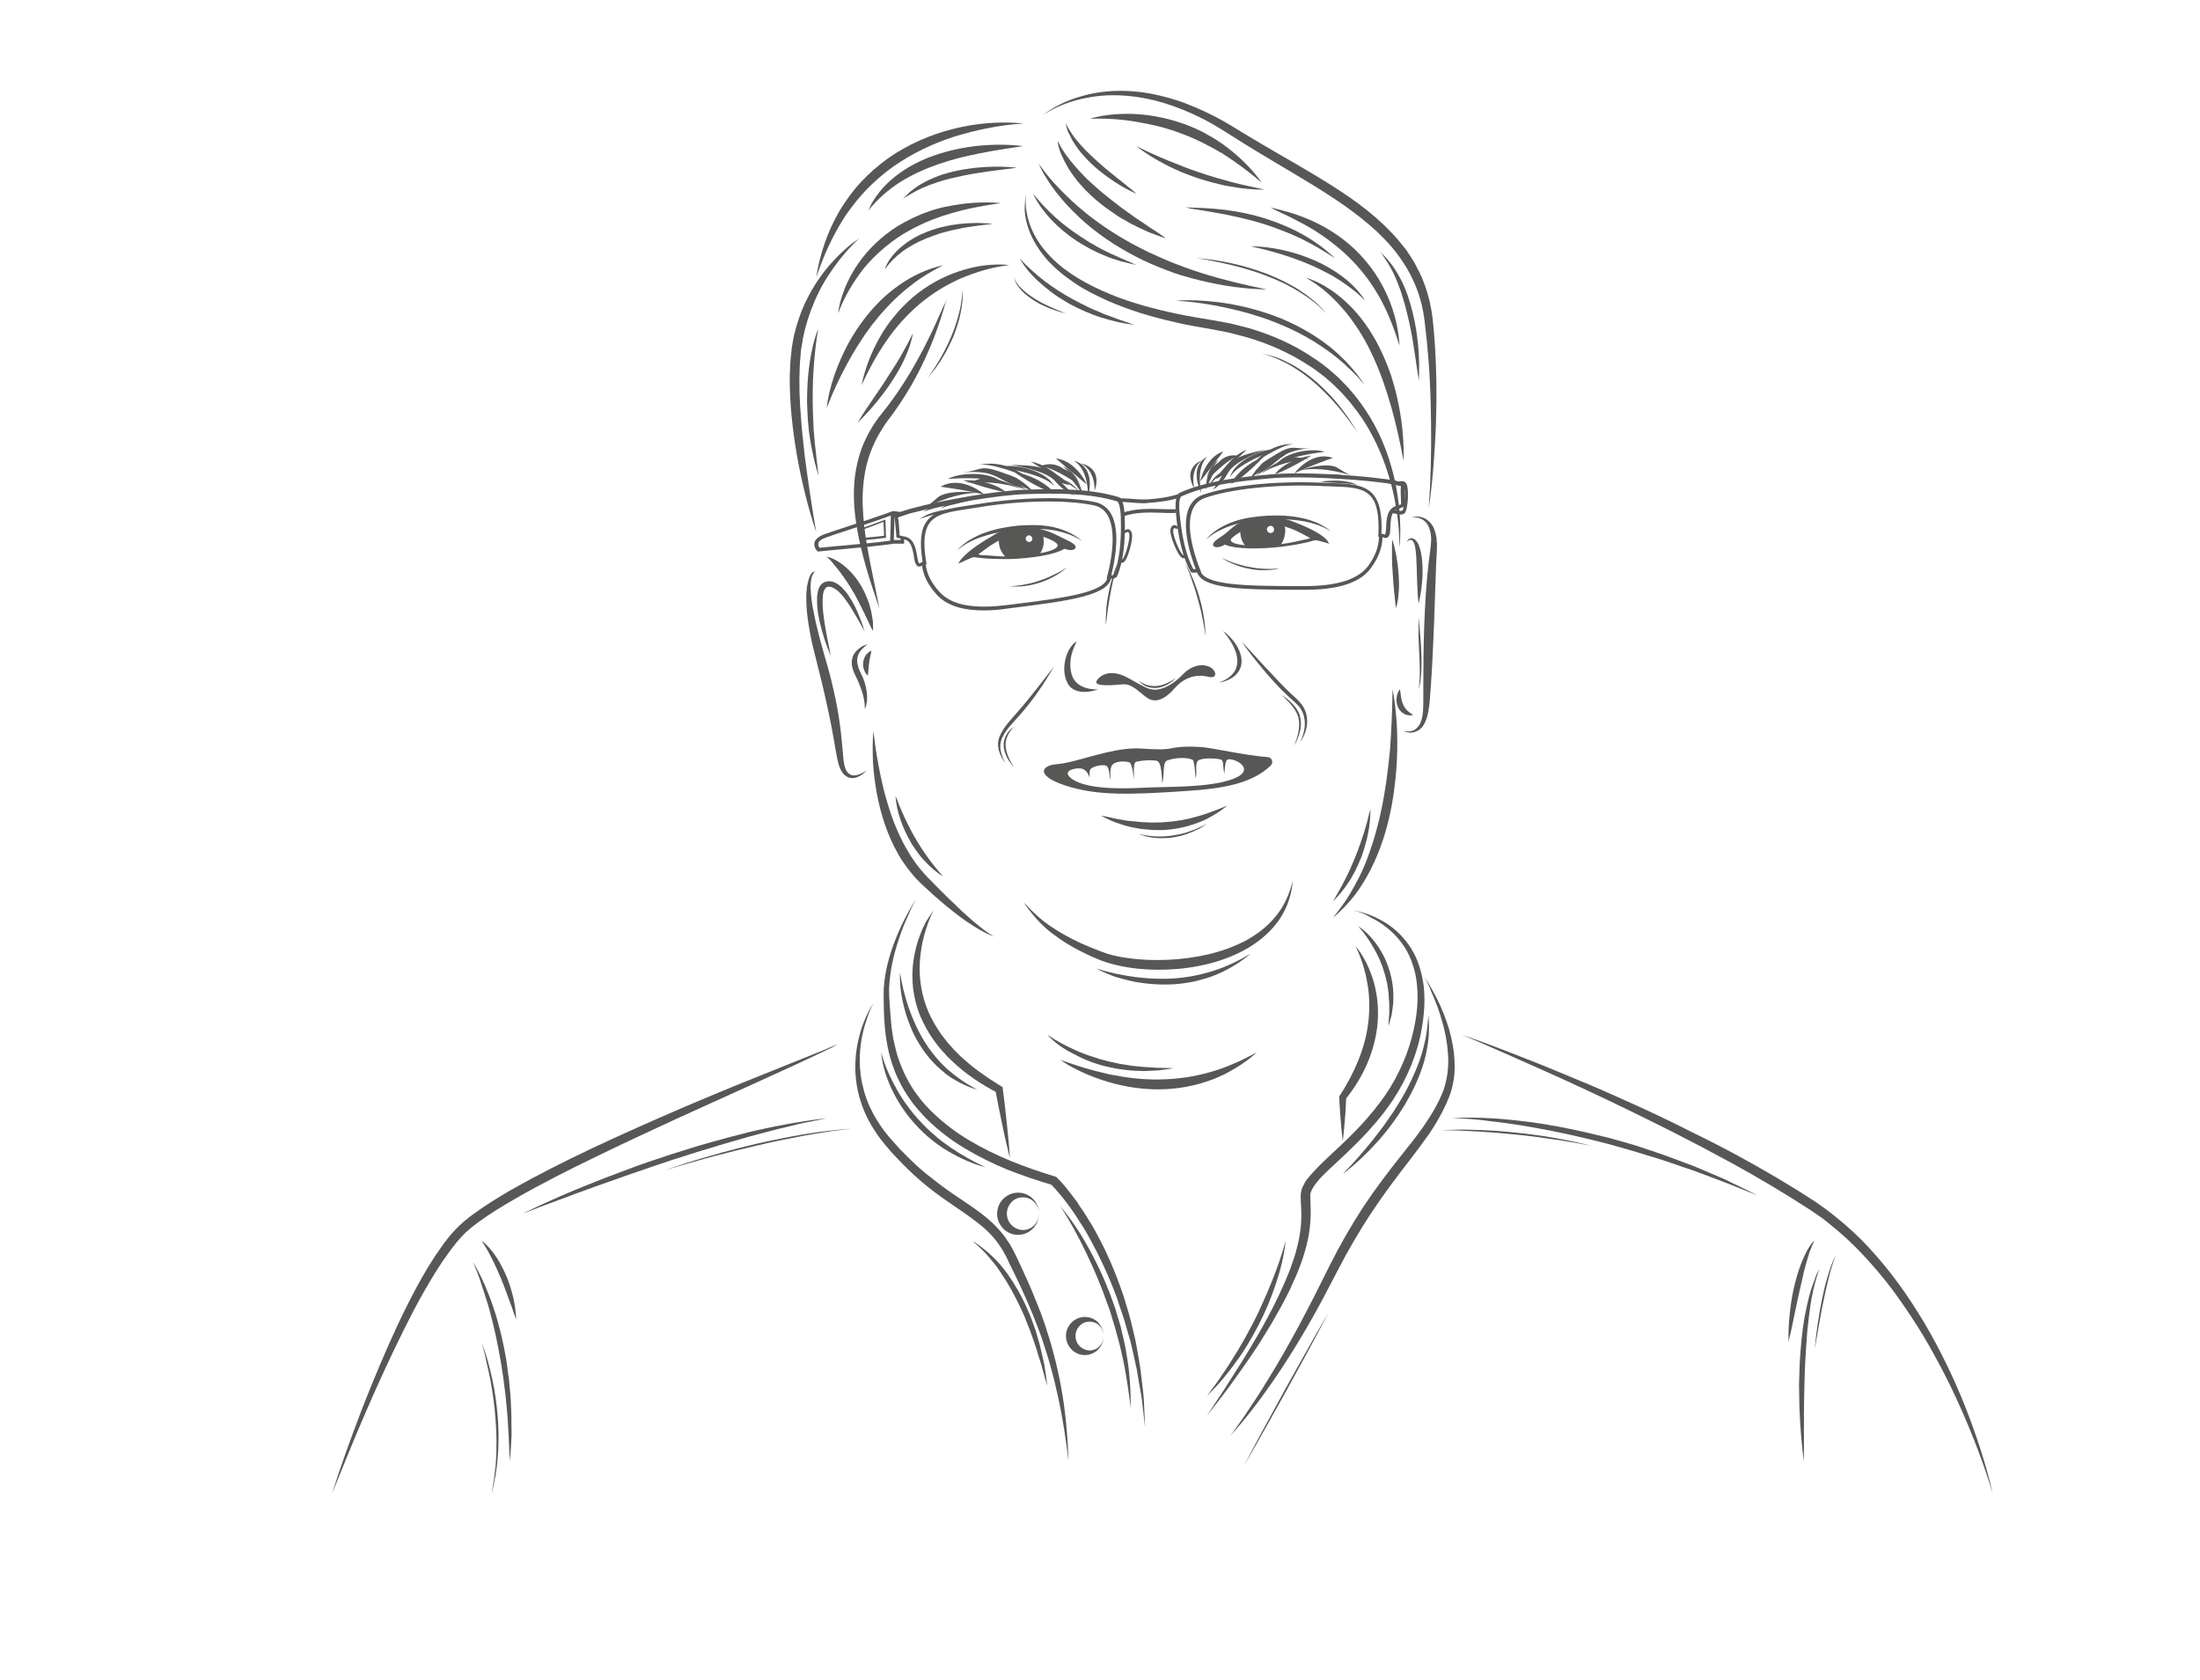 <?xml version="1.0" encoding="utf-8"?>
<!-- Generator: Adobe Illustrator 26.2.1, SVG Export Plug-In . SVG Version: 6.00 Build 0)  -->
<svg version="1.1" id="Layer_1" xmlns="http://www.w3.org/2000/svg" xmlns:xlink="http://www.w3.org/1999/xlink" x="0px" y="0px"
	 viewBox="0 0 1131 863.8" style="enable-background:new 0 0 1131 863.8;" xml:space="preserve">
<style type="text/css">
	.st0{fill:#575756;}
</style>
<g id="Layer_1_00000129919067325251798710000007244433315690674359_">
	<path class="st0" d="M609.4,289.8c0.8,1.4,1.6,2.8,2.3,4.3s1.3,3,2,4.5c1.2,3,2.3,6.1,3.1,9.2c0.5,1.6,0.8,3.1,1.2,4.7
		c0.3,1.6,0.7,3.2,0.9,4.8c0.5,3.2,0.8,6.5,0.9,9.7c-0.3-1.6-0.4-3.2-0.8-4.8c-0.3-1.6-0.5-3.2-0.9-4.8c-0.6-3.2-1.4-6.3-2.3-9.4
		c-0.8-3.1-1.8-6.2-2.9-9.2C611.9,295.7,610.7,292.7,609.4,289.8z"/>
	<path class="st0" d="M574.3,289.8c-0.7,2.6-1.4,5.2-1.9,7.8c-0.6,2.6-1.1,5.2-1.6,7.9c-0.5,2.6-0.9,5.3-1.3,7.9
		c-0.4,2.7-0.6,5.3-1,8c0-1.3-0.1-2.7,0-4s0.1-2.7,0.2-4c0.2-2.7,0.6-5.4,1.1-8c0.5-2.7,1.1-5.3,1.9-7.9c0.4-1.3,0.8-2.6,1.2-3.9
		C573.3,292.3,573.8,291,574.3,289.8z"/>
</g>
<g id="Layer_2_00000131340240229394971750000000604095580236638650_">
	<path class="st0" d="M616.3,342.1c-2.9,0.5-5.5,1.9-7.6,4s-5.6,5.7-10.4,7.5c-6.4,2.4-9.1,0-18-4.9c-8.9-5-14.4-2-16.4,1.1
		c-2.4,3.6,9.5,2.3,13.3,2c4.7-0.4,7.8,3.5,12.2,6.7s9.2,1.3,14.6-4.8c5.2-5.9,11.6-7.2,17.2-5.8c5.6,1.5,4.1-4.8-1.3-5.7
		C618.8,341.8,617.5,341.9,616.3,342.1z"/>
	<path class="st0" d="M553.5,329.8c0.5-0.3-5,7.3-2.7,16.4c2.2,9.1,13.8,8.2,13.8,8.2s-11.7,4.4-15.7-3.1
		C544.8,344,548.4,332.4,553.5,329.8z"/>
	<path class="st0" d="M628.7,324.4c0,0,18,19.2-2.1,26.5c0,0,8.9-1,11.2-7.9S633.8,327.7,628.7,324.4z"/>
	<path class="st0" d="M683.3,279.5c-0.4-0.1-5.4-1.7-6.9-1.8c-1-0.1-1.9-0.7-2.7-1.1c-0.1,0-0.2-0.1-0.3-0.1
		c-2.8-1.4-5.7-3.2-9.3-4.6c-3.3-1.3-7.3-2.3-12.5-2.1c-5.6,0.1-10.2,1.7-13.6,3.5c-2,1.1-3.5,2.2-4.7,3.3l0,0l0,0
		c-0.7,0.6-1.2,1.1-1.6,1.6c-0.6,0.7-1.3,1.4-2.1,1.8l0,0c-2.2,1.4-4.9,1.8-5.8,0.6c-1.3-1.6,3.6-4.5,4.1-4.8
		c3.7-2.5,5.9-5.3,8.8-6.7c9.4-4.4,16.6-4,25.8-1.8c0.8,0.2,3.1,1.2,4,1.5C682.9,275.3,682.8,279,683.3,279.5z"/>
	<path class="st0" d="M678.4,276.9c0,0-0.7,0.3-2.1,0.7c-2.5,0.8-7.4,2.1-14.9,3.1c-0.9,0.1-1.9,0.3-2.8,0.4
		c-5.4,0.6-11.1,0.9-16.2,0.8l0,0c-5.6-0.1-10.4-0.8-12.8-2c-1-0.5-1.6-1-1.8-1.7c-0.3-1,5.5-1.9,5.4-1.8l0,0
		c-0.2,0.2-3,3.2,7.5,3.9c1.1,0.1,2.4,0.1,3.8,0.2c7.9,0.1,13.7-0.6,18.1-1.4c3.9-0.7,6.8-1.5,9-1.9c1.1-0.2,1.7-0.4,1.9-0.7
		c1-1.1-1.3-2.7-1.6-2.9L678.4,276.9z"/>
	<path class="st0" d="M619.9,277.4c3.8-4.4,8.9-7.4,14.4-9.3s11.3-2.6,17.1-3c5.8-0.3,11.6-0.1,17.3,1.1c2.9,0.5,5.6,1.4,8.3,2.5
		c2.6,1.2,5.2,2.7,7.3,4.5c-2.4-1.5-5-2.8-7.7-3.6c-0.7-0.2-1.4-0.4-2-0.6l-1-0.3l-1-0.2l-2.1-0.5l-2.1-0.3
		c-0.7-0.1-1.4-0.2-2.1-0.3l-2.1-0.2c-1.4-0.1-2.8-0.2-4.2-0.2c-2.8-0.1-5.7,0-8.5,0.1c-5.6,0.3-11.3,1-16.7,2.5
		c-2.7,0.8-5.3,1.8-7.8,3.1C624.5,273.9,622.1,275.5,619.9,277.4z"/>
	<path class="st0" d="M526.1,463.9c0.7,0.5,1.3,1.2,2,1.8l1.8,1.9c1.2,1.2,2.5,2.5,3.8,3.6c2.6,2.3,5.4,4.4,8.3,6.2
		c2.9,1.9,5.9,3.6,9,5.2s6.2,3,9.4,4.3c1.6,0.7,3.2,1.2,4.8,1.9l2.4,0.9c0.8,0.3,1.6,0.5,2.4,0.8c3.2,0.9,6.6,1.6,9.9,2
		c6.7,1,13.6,1.2,20.5,0.9c6.8-0.3,13.7-1.2,20.3-2.7c6.7-1.5,13.1-3.8,19.2-6.9c6-3.2,11.5-7.3,15.8-12.6
		c4.4-5.2,7.3-11.7,8.9-18.5c-0.5,7-2.8,14-6.9,20c-4.1,6-9.7,10.8-15.9,14.5s-13,6.3-19.9,8.1c-7,1.8-14.1,2.8-21.2,3.1
		c-7.1,0.3-14.3,0-21.4-1.2c-3.5-0.6-7.1-1.4-10.5-2.5c-0.9-0.3-1.7-0.6-2.6-0.9l-2.5-1c-1.6-0.7-3.3-1.4-4.9-2.2
		c-3.2-1.5-6.4-3.2-9.4-5c-3.1-1.8-6-3.9-8.8-6c-2.8-2.2-5.4-4.6-7.8-7.3c-1.2-1.3-2.3-2.7-3.4-4.1l-1.6-2.1
		C527.2,465.3,526.7,464.5,526.1,463.9z"/>
	<path class="st0" d="M627.8,286.6c2.3,1.2,4.8,2.2,7.2,3c2.5,0.8,5,1.5,7.5,1.9c2.6,0.5,5.1,0.8,7.7,0.9c2.6,0.2,5.2,0,7.8-0.2
		c-0.6,0.1-1.3,0.2-1.9,0.4c-0.6,0.1-1.3,0.2-2,0.3c-1.3,0.1-2.6,0.2-3.9,0.2c-2.6,0.1-5.3-0.2-7.9-0.7c-2.6-0.5-5.2-1.2-7.6-2.2
		c-1.2-0.5-2.4-1-3.6-1.6C630.1,288,628.9,287.4,627.8,286.6z"/>
	<g>
		<g>
			<g>
				<path class="st0" d="M617.6,253.6c0,0-3.1-12.9,3-18.8C620.7,234.8,610.7,238.7,617.6,253.6z"/>
			</g>
		</g>
		<g>
			<g>
				<path class="st0" d="M614,251.3c0,0-2.6-9.8,3.8-14.6C617.8,236.7,607.7,240.1,614,251.3z"/>
			</g>
		</g>
		<path class="st0" d="M668,244.2c6.3-0.5,13.1-1.1,19.2,1.8C680.8,244.7,674.4,245.4,668,244.2z"/>
		<path class="st0" d="M678.7,247.5c6.3-0.5,13.1-1.1,19.2,1.8C691.5,248,685.1,248.7,678.7,247.5z"/>
		<path class="st0" d="M676.4,244.3c6.3-0.5,13.1-1.1,19.2,1.8C689.2,244.8,682.7,245.5,676.4,244.3z"/>
		<path class="st0" d="M622.2,245c-0.4,1.1,8-8.7,14.7-10.7C636.4,234.5,627.3,231.1,622.2,245z"/>
		<path class="st0" d="M626.3,244.2c7.2-9.1,13-10.7,24.1-13c0,0-15.8,5.6-19.1,11.9c-3.3,6.3-7.6,8.5-7.6,8.5s3.8-5.7,4.6-7.1
			l-3.3,1.9L626.3,244.2z"/>
		<path class="st0" d="M619.8,246.8c-0.1,0.9,1.8-7.8,6.7-10.4C626.1,236.6,620.2,244.5,619.8,246.8z"/>
		<path class="st0" d="M632.4,245.3c1.8-8.1,16.8-15.1,23.7-14.2C656.1,231.2,636,238.1,632.4,245.3z"/>
		<path class="st0" d="M633.1,248.6c-0.9,0.5,4.1-8.8,16.6-13.9C649.7,234.7,640,245.3,633.1,248.6z"/>
		<path class="st0" d="M642.7,246.1c0,0,6.8-13,17.9-12.2C660.6,233.9,648,241.7,642.7,246.1z"/>
		<path class="st0" d="M648.9,243.1c-2.6,1.6,10.7-9,16.8-8.1s7.7,0.7,7.7,0.7S659.1,236.9,648.9,243.1z"/>
		<path class="st0" d="M644.9,237.8c-0.7,0.8,13.1-9.2,20.1-9.5C664.5,228.3,653.9,227.2,644.9,237.8z"/>
		<path class="st0" d="M649.2,237.9c17.1-11.5,13.4-6.4,24.9-7.6c-17.9,1.8-14.7,7.1-28.4,14c0,0,4.5-4.5,5.5-5.7l-3.6,1
			L649.2,237.9z"/>
		<path class="st0" d="M620.7,251.1c-0.2,0.8,2.7-7,7.9-8.4C628.3,242.9,621.4,249,620.7,251.1z"/>
		<path class="st0" d="M655.2,240.4c3.2-7.7,19-10.5,25.8-8.1C681,232.3,659.8,234.4,655.2,240.4z"/>
		<path class="st0" d="M655.7,243.7c-1,0.4,5.1-7.5,18.5-9.5C674.1,234.2,663.1,241.1,655.7,243.7z"/>
		<path class="st0" d="M665.4,243.4c0,0,8.6-11.9,19.8-8C685.2,235.4,671.4,240.2,665.4,243.4z"/>
		<path class="st0" d="M669,241.7c-3,0.6,12.9-4.8,18.6-1.2c5.7,3.6,7.3,4,7.3,4S680.6,239.5,669,241.7z"/>
		<path class="st0" d="M619.8,251.7c0.5-2.4-0.3-9.8,6.6-13.9L619.8,251.7z"/>
		<path class="st0" d="M617.1,247.4c0.1-1.6,3.3-12.7,11.8-15.3L617.1,247.4z"/>
		<path class="st0" d="M626.6,244.8c0.8-1,5.8-10.3,14.3-13.6L626.6,244.8z"/>
	</g>
	<g>
		<g>
			<g>
				<path class="st0" d="M559.3,255.5c0,0,0.7-13.7-7.1-18.6C552.2,236.9,563.6,238.9,559.3,255.5z"/>
			</g>
		</g>
		<g>
			<g>
				<path class="st0" d="M562.7,252.4c0,0,0.7-10.5-7-14.1C555.7,238.3,567.1,239.8,562.7,252.4z"/>
			</g>
		</g>
		<path class="st0" d="M503.7,255.7c-6.8,0.8-14.2,1.4-20.1,5.6C490.1,258.8,497.1,258.2,503.7,255.7z"/>
		<path class="st0" d="M492.9,261.2c-6.8,0.8-14.2,1.4-20.1,5.6C479.4,264.2,486.4,263.7,492.9,261.2z"/>
		<path class="st0" d="M494.8,257.5c-6.8,0.8-14.2,1.4-20.1,5.6C481.2,260.5,488.2,259.9,494.8,257.5z"/>
		<path class="st0" d="M552.6,247.6c0.6,1-10.4-7.3-17.9-8C535.4,239.7,544.4,234.4,552.6,247.6z"/>
		<path class="st0" d="M548.1,247.5c-9.6-7.9-16.1-8.3-28.4-8.5c0,0,18,2.6,22.8,8.4c4.9,5.8,9.8,7.2,9.8,7.2s-5.2-5-6.4-6.3
			l3.9,1.2L548.1,247.5z"/>
		<path class="st0" d="M555.5,249c0.3,0.9-3.5-7.6-9.2-9.3C546.8,239.8,554.6,246.7,555.5,249z"/>
		<path class="st0" d="M541.9,249.9c-3.6-7.9-21-12.1-28.2-9.7C513.7,240.2,536.5,243.3,541.9,249.9z"/>
		<path class="st0" d="M541.7,253.4c1.1,0.3-6.1-8.2-20.5-10.9C521.2,242.5,533.7,251.4,541.7,253.4z"/>
		<path class="st0" d="M531.1,252.7c0,0-9.9-11.9-21.6-8.9C509.5,243.8,524.5,249.3,531.1,252.7z"/>
		<path class="st0" d="M523.8,250.9c3.1,1.1-13.3-7.1-19.6-4.9c-6.3,2.2-8.1,2.2-8.1,2.2S511.7,246.6,523.8,250.9z"/>
		<path class="st0" d="M527,244.7c0.9,0.7-15.8-6.7-23.4-5.8C504.1,238.9,515.2,235.7,527,244.7z"/>
		<path class="st0" d="M522.5,245.7c-20.6-8.4-15.6-3.9-28.1-2.8c19.4-1.7,17.2,4.4,33.1,8.7c0,0-5.7-3.7-7-4.7l4.1,0.3L522.5,245.7
			z"/>
		<path class="st0" d="M555.5,253.5c0.4,0.8-4.3-6.6-10.2-7C545.8,246.6,554.4,251.5,555.5,253.5z"/>
		<path class="st0" d="M516.5,249.4c-5-7.2-22.4-6.9-29.2-3.2C487.3,246.2,510.4,244.2,516.5,249.4z"/>
		<path class="st0" d="M516.7,252.9c1.1,0.2-7-6.6-21.6-6C495.1,246.8,508.3,251.6,516.7,252.9z"/>
		<path class="st0" d="M506.3,254.4c0,0-11.6-10.5-22.8-4.2C483.5,250.2,499.2,252.3,506.3,254.4z"/>
		<path class="st0" d="M502.1,253.4c3.3,0-14.8-2.3-20.1,2.4c-5.3,4.7-7,5.5-7,5.5S489.3,253.5,502.1,253.4z"/>
		<path class="st0" d="M556.6,253.9c-1-2.3-1.7-10-9.9-12.9L556.6,253.9z"/>
		<path class="st0" d="M558.6,249c-0.4-1.6-6.1-12.3-15.8-13.3L558.6,249z"/>
		<path class="st0" d="M547.9,248.3c-1.1-0.9-8.3-9.3-18-11L547.9,248.3z"/>
	</g>
	<g>
		<g>
			<path class="st0" d="M720.1,264.5c-0.8,0-1.5-0.2-2.1-0.3c-0.6-0.1-1.4-0.3-1.7-0.2l-0.7-1.7c0.8-0.3,1.8-0.1,2.8,0.1
				c1.7,0.4,2.3,0.4,2.7-0.2c1.1-1.9,1.5-11.2,0.5-12.7c-0.3-0.5-0.6-0.5-1.7-0.3c-0.8,0.2-1.8,0.4-2.8-0.2h-0.6c0-0.4,0-0.5,0.1-1
				l0.3-1.3l1.1,0.8c0.3,0.2,0.7,0.1,1.4,0c1-0.2,2.6-0.5,3.6,1.1c1.4,2.3,0.9,12.2-0.5,14.6C722.1,264.2,721.1,264.5,720.1,264.5z"
				/>
			<path class="st0" d="M571.9,297.5c-0.4,0-0.8,0-1.1-0.1c-0.2,0-0.5,0-0.7,0h-1.2l0.3-1.2c1-3.6,5.7-22.2,0.1-31.5
				c-1.6-2.6-3.9-4.3-6.9-4.9c-14-3-37.8-2.6-59.3,1c-1.8,0.3-3.6,0.6-5.3,0.8c-9.6,1.5-16.6,2.5-20,7.4c-2.8,3.9-3.3,10.3-1.6,20.2
				l0.2,0.9l-0.9,0.1c-0.4,0.1-0.9,0.3-1.3,0.5c-0.7,0.4-1.5,0.8-2.3,0.4c-0.7-0.3-1.2-1.1-1.6-2.5c-0.2-0.8-0.4-1.7-0.5-2.7
				c-0.8-4.6-1.7-8.4-5.6-8.7l-0.3-0.1c-0.4-0.2-0.9-0.3-1.5-0.4c-0.3-0.1-0.6-0.1-0.9-0.2l-0.6-0.2l-0.1-0.6
				c-0.1-1.2-0.2-2.4-0.3-3.6c-0.2-2.3-0.3-4.7-0.9-6.9l-0.2-0.9l0.8-0.3c2.6-0.8,4-1.3,5-1.6c2.2-0.7,2.7-0.9,10.5-2.8
				c10-2.4,35.8-7.4,52-7.9c14.4-0.4,32.3-0.8,47.6,3.9l0.2,0.1c0.6,0.3,2.4,1.9,2.7,9.7c0.5,13.4-0.8,23.8-4,31l-0.2,0.3l-0.4,0.1
				C573,297.5,572.4,297.5,571.9,297.5z M571.3,295.7c0.4,0,0.9,0,1.2,0c2.9-6.9,4.1-17,3.7-29.8c-0.2-6.1-1.4-7.8-1.7-8.1
				c-15-4.6-32.6-4.2-46.8-3.8c-16.1,0.5-41.7,5.5-51.6,7.9c-7.7,1.8-8.2,2-10.3,2.7c-0.9,0.3-2.1,0.7-4.2,1.4
				c0.5,2.1,0.6,4.3,0.7,6.4c0.1,0.9,0.1,1.9,0.2,2.9c0.1,0,0.1,0,0.2,0c0.5,0.1,1.1,0.2,1.6,0.4c5.6,0.5,6.5,6.3,7.2,10.2
				c0.2,1,0.3,1.9,0.5,2.5c0.3,1.1,0.6,1.3,0.6,1.3c0.1,0,0.5-0.2,0.7-0.4c0.3-0.2,0.6-0.3,1-0.5c-1.6-10.1-1-16.5,2.1-20.8
				c3.9-5.5,11.6-6.6,21.3-8.1c1.7-0.3,3.4-0.5,5.3-0.8c21.7-3.6,45.8-4,59.9-1c3.5,0.7,6.2,2.7,8.1,5.7
				C576.4,272.9,572.9,289.3,571.3,295.7z"/>
			<path class="st0" d="M577.5,265.4l-0.6-1.8c6.9-2.2,13.4-2.1,20.1-1.9c2.4,0.1,4.9,0.1,7.4,0.1l0,1.9c-2.6,0.1-5.1,0-7.5-0.1
				C590.4,263.4,584.1,263.2,577.5,265.4z"/>
			<path class="st0" d="M587.7,258.7c-2.2,0-4.4-0.2-6.5-0.4c-2.1-0.2-4.2-0.3-6.3-0.3v-1.9c2.2,0,4.3,0.2,6.4,0.3
				c2.9,0.2,5.9,0.5,8.9,0.3c5-0.4,10.3-1,15.2-2.6l0.6,1.8c-5.1,1.7-10.5,2.2-15.6,2.6C589.5,258.7,588.6,258.7,587.7,258.7z"/>
			<path class="st0" d="M577,289.3c-0.3,0-0.4-0.1-0.6-0.2c0,0,0,0-0.1,0l-0.9-1.2c0.6-0.4,1.1-0.5,1.5-0.3c0.1-0.1,0.2-0.2,0.4-0.4
				c1.3-1.5,4.1-11.1,3.1-13.1c-0.3-0.7-0.5-0.7-0.5-0.7c-0.1,0-0.3,0.1-0.5,0.2c-0.4,0.2-0.9,0.5-1.4,0.4l0.1-1.4
				c0.2,0,0.4-0.1,0.6-0.2c0.4-0.2,1-0.5,1.6-0.3c0.5,0.2,1,0.6,1.4,1.5c1.3,2.7-1.8,13-3.3,14.7C577.8,289,577.4,289.3,577,289.3
				C577,289.3,577,289.3,577,289.3z"/>
			<path class="st0" d="M505.7,313.8c-9,0-18.3-1.7-24.1-8.1c-7.9-8.6-7.7-16-7.6-16.3l1.9,0.1c0,0.1-0.2,7,7.2,14.9
				c6.2,6.7,17.2,8.8,34.9,6.6l3.2-0.4c25.8-3.2,48.2-6.1,48.2-14.5l1.9,0c-0.1,10-22.1,12.8-49.9,16.3l-3.2,0.4
				C514.3,313.4,510.1,313.8,505.7,313.8z"/>
			<path class="st0" d="M613.7,294.4c-0.3,0-0.7,0-1-0.1l-0.4-0.1l-0.2-0.3c-3.9-6.8-6.4-17-7.6-30.3c-0.7-7.8,1-9.6,1.5-10l0.1-0.1
				c14.5-6.6,32.5-8.3,46.9-9.6c15.8-1.5,42.2,0.4,52.5,1.6c8.1,0.9,8.5,1,10.9,1.5c1,0.2,2.4,0.5,5,1l0.9,0.2l-0.1,0.9
				c-0.3,2.2-0.2,4.4,0,6.7c0.1,1.3,0.2,2.6,0.2,3.9v0.6l-0.6,0.2c-0.3,0.1-0.6,0.2-0.8,0.3c-0.5,0.2-1,0.3-1.5,0.6l-0.2,0.1
				c-3.9,0.7-4.3,4.5-4.5,9.2c0,1.1-0.1,2.1-0.2,2.9c-0.2,1.4-0.6,2.3-1.3,2.7c-0.8,0.5-1.6,0.2-2.3-0.1c-0.4-0.2-0.9-0.3-1.4-0.3
				h-1l0-1c0.5-10.1-0.8-16.5-4.1-20c-4.1-4.4-11.2-4.6-21.1-4.9c-1.6,0-3.3-0.1-5-0.2c-22.5-0.9-45.6,1.5-59,6.2
				c-2.9,1-4.9,2.9-6.2,5.7c-4.5,9.9,2.4,27.7,3.8,31.2l0.5,1.3H616c-0.2,0-0.5,0.1-0.8,0.1C614.7,294.3,614.2,294.4,613.7,294.4z
				 M613.5,292.6c0.4,0,0.8,0,1.2-0.1c-2.4-6.1-7.7-21.9-3.4-31.6c1.5-3.2,3.9-5.5,7.3-6.6c13.6-4.7,37-7.1,59.6-6.2
				c1.7,0.1,3.4,0.1,5,0.2c9.9,0.3,17.8,0.5,22.4,5.5c3.6,3.9,5,10.2,4.6,20.5c0.4,0.1,0.7,0.2,1,0.3c0.3,0.1,0.7,0.2,0.8,0.2
				c0,0,0.2-0.2,0.4-1.3c0.1-0.7,0.2-1.7,0.2-2.7c0.2-3.9,0.4-9.8,5.9-10.9c0.6-0.3,1.1-0.4,1.6-0.6c0.1,0,0.1,0,0.2-0.1
				c0-1-0.1-2.1-0.1-3.1c-0.1-2-0.2-4.1,0-6.2c-2.1-0.4-3.3-0.7-4.2-0.9c-2.3-0.5-2.7-0.6-10.7-1.5c-10.2-1.1-36.4-3-52.1-1.6
				c-14.2,1.3-31.9,2.9-46.1,9.4c-0.2,0.3-1.3,2.1-0.7,8.2C607.5,276.2,609.9,286,613.5,292.6z"/>
			<path class="st0" d="M608.4,287c-0.5,0-0.9-0.3-1.5-0.9c-1.7-1.6-6-11.4-5.1-14.3c0.3-0.9,0.7-1.4,1.2-1.7
				c0.6-0.3,1.2-0.1,1.6,0.1c0.3,0.1,0.5,0.2,0.6,0.2l0.3,1.4c-0.6,0.1-1-0.1-1.4-0.2c-0.2-0.1-0.4-0.2-0.5-0.1c0,0-0.2,0.1-0.4,0.8
				c-0.7,2.1,3.1,11.3,4.7,12.7c0.2,0.2,0.3,0.3,0.4,0.4c0.4-0.3,0.9-0.3,1.5,0l-0.7,1.1c0.1,0,0.1-0.1,0.1-0.1
				C609.1,286.7,608.9,287,608.4,287C608.5,287,608.4,287,608.4,287z"/>
			<path class="st0" d="M670.7,303.2c-0.3,0-0.6,0-0.9,0l-2.4,0c-28.5-0.1-50.9-0.2-52.3-10.2l1.8-0.3c1.2,8.4,24,8.5,50.5,8.6
				l2.4,0c17.5,0.1,28.6-3.4,33.8-10.7c6.3-8.7,5.2-15.6,5.2-15.7l1.8-0.3c0.1,0.3,1.2,7.7-5.6,17.1
				C699.6,299.5,688.3,303.2,670.7,303.2z"/>
			<path class="st0" d="M420.4,283.5l-0.3-0.3c-0.1-0.1-1.9-1.9-1.4-4.2c0.4-1.8,2.2-3.3,5.2-4.4c3.1-1.1,8-2.7,13.2-4.4
				c7.5-2.5,15.9-5.2,21.4-7.3l0.2-0.1h0.2c1.3,0,2.2,0.1,3.2,0.3c0.7,0.1,1.3,0.2,2,0.2l-0.1,1.8c-0.8,0-1.5-0.1-2.2-0.2
				c-0.9-0.1-1.7-0.2-2.7-0.3c-5.5,2.1-13.9,4.9-21.3,7.3c-5.2,1.7-10.1,3.3-13.1,4.4c-2.4,0.8-3.8,1.9-4,3.1
				c-0.2,0.9,0.3,1.7,0.6,2.2c4.7-0.5,9.4-0.9,13.9-1.3c8-0.7,15.6-1.4,23.4-2.5l0.3,1.8c-7.9,1.1-15.9,1.8-23.5,2.5
				c-4.7,0.4-9.5,0.9-14.4,1.4L420.4,283.5z"/>
			<path class="st0" d="M464.9,279.5h-7.3l0-1c0.2-5,0.3-10.1,0.4-15l1.9,0c-0.1,4.6-0.2,9.4-0.4,14.1h3.5c0-0.1,0-0.1,0-0.2
				c0-0.3,0-0.7,0-1h1.9c0,0.4,0,0.7-0.1,1.1c0,0.3,0,0.7,0,1V279.5z"/>
		</g>
		<path class="st0" d="M443.3,277.5l-0.1-0.4c-0.2-1.5-0.4-2.9-0.7-4.3l-0.2-1l0.4-0.1c3.1-1.1,6.1-2.2,9.3-3.4l3.2-1.2l0.3,9.3
			l-0.4,0.1c-3.8,0.5-7.6,0.9-11.4,1.2L443.3,277.5z M443.4,272.3l0,0.3c0.2,1.3,0.5,2.6,0.6,3.9c3.5-0.3,7-0.7,10.5-1.1l-0.3-7.1
			l-2,0.7C449.5,270.1,446.4,271.2,443.4,272.3z"/>
	</g>
	<path class="st0" d="M660.6,271.4c-0.2-0.9-0.4-1.8-0.8-2.7c-8.1-2-13.6-2.7-21.9,1.8c-0.1,0.5-0.2,1.1-0.3,1.7c0,0.3,0,0.6,0,0.9
		c0,2.7,0.8,5.2,2.4,7.2c0.4,0.6,0.9,1.1,1.4,1.6l0,0c4.4,0.1,9.5-0.3,14.2-1c0.9-0.1,1.7-0.3,2.5-0.4c0.4-0.5,0.8-1.1,1.1-1.7
		c0.7-1.3,1.2-2.9,1.4-4.5C660.8,273.3,660.8,272.3,660.6,271.4z M653,274c-1-0.1-1.7-1-1.7-2c0.1-1,1-1.7,2-1.7c1,0.1,1.7,1,1.7,2
		S654,274.1,653,274z"/>
	<path class="st0" d="M492.6,289.8c0.4-0.2,6.4-3,7.9-3.4c1-0.2,1.7-1,2.5-1.5c0.1-0.1,0.2-0.1,0.3-0.2c2.6-1.8,5.2-4,8.6-5.9
		c3.1-1.8,6.9-3.3,12-3.9c5.6-0.7,10.3,0.2,14,1.6c2.1,0.8,3.8,1.7,5.1,2.6l0,0l0,0c0.7,0.5,1.3,1,1.8,1.4c0.7,0.6,1.5,1.2,2.3,1.5
		l0,0c2.4,1.1,5.1,1.1,5.8-0.3c1-1.8-4.2-3.9-4.7-4.2c-4-1.9-7.2-3.7-10.2-4.6c-9.9-3.1-15.8-2.6-24.6,0.8c-0.8,0.3-2.9,1.6-3.7,2.1
		C494.3,284.7,493.1,289.2,492.6,289.8z"/>
	<path class="st0" d="M498.4,286c0,0,0.7,0.2,2.2,0.4c2.6,0.4,7.6,1,15.2,1c0.9,0,1.9,0,2.9,0c5.4-0.1,11.1-0.7,16.1-1.5l0,0
		c5.5-0.9,10.1-2.3,12.4-3.8c0.9-0.6,1.4-1.3,1.5-1.9c0.1-1-5.7-1.2-5.6-1l0,0c0.2,0.2,3.4,2.7-6.9,4.9c-1.1,0.2-2.4,0.5-3.8,0.7
		c-7.8,1.2-13.6,1.4-18.1,1.2c-4-0.2-6.9-0.6-9.2-0.6c-1.1,0-1.7-0.2-2-0.5c-1.2-0.9,0.9-2.9,1.2-3.1L498.4,286z"/>
	<path class="st0" d="M556.3,278.1c-2.4-1.6-5-2.8-7.6-3.7c-2.7-0.9-5.4-1.6-8.2-2c-5.6-0.7-11.3-0.6-16.9-0.1
		c-2.8,0.3-5.6,0.6-8.4,1.1c-1.4,0.2-2.8,0.6-4.2,0.8l-2,0.5c-0.7,0.2-1.4,0.3-2,0.6l-2,0.6l-2,0.7l-1,0.4l-1,0.4
		c-0.6,0.3-1.3,0.6-1.9,0.9c-2.5,1.2-4.9,2.8-7.1,4.7c1.9-2.2,4.2-4,6.6-5.5c2.5-1.4,5.1-2.8,7.9-3.7c5.5-2,11.2-3,17-3.6
		c5.8-0.4,11.6-0.5,17.3,0.6C546.4,272,552,274.3,556.3,278.1z"/>
	<path class="st0" d="M548.6,291.6c-0.9,0.9-2,1.7-3.1,2.5c-1.1,0.7-2.2,1.5-3.4,2.1c-2.3,1.3-4.7,2.4-7.2,3.2
		c-2.5,0.8-5.1,1.5-7.7,1.8c-1.3,0.2-2.6,0.3-3.9,0.3c-0.7,0-1.3,0-2,0s-1.3,0-2-0.1c2.6-0.2,5.2-0.4,7.8-1c2.6-0.5,5.1-1.1,7.5-2
		c2.5-0.8,4.9-1.8,7.2-3C544.2,294.4,546.4,293.1,548.6,291.6z"/>
	<path class="st0" d="M536.4,276.1c-0.2-0.9-0.4-1.8-0.8-2.7c-8.1-1.9-13.6-2.5-21.8,2.1c-0.1,0.5-0.2,1.1-0.3,1.7
		c0,0.3,0,0.6,0,0.9c0,2.7,0.9,5.2,2.5,7.1c0.4,0.6,0.9,1.1,1.5,1.6l0,0c4.4,0,9.5-0.4,14.2-1.2c0.9-0.1,1.7-0.3,2.5-0.4
		c0.4-0.5,0.8-1.1,1.1-1.7c0.7-1.4,1.2-2.9,1.3-4.5C536.6,278,536.5,277,536.4,276.1z M528.9,278.6c-0.9-0.1-1.7-0.9-1.6-1.8
		s0.9-1.7,1.8-1.6c0.9,0.1,1.7,0.9,1.6,1.8C530.7,278,529.9,278.7,528.9,278.6z"/>
	<path class="st0" d="M638.3,329.8c3.7,3.9,7.4,7.9,11,11.9c3.7,3.9,7.3,7.9,11.1,11.7c1.9,1.9,3.8,3.8,5.8,5.5c2,1.9,4,4.1,4.9,6.8
		c1,2.7,1.1,5.6,0.6,8.3c-0.6,2.7-1.7,5.3-3.3,7.5c1.2-2.4,2-5,2.3-7.6s0-5.2-1-7.6c-0.2-0.6-0.6-1.1-0.9-1.7
		c-0.2-0.3-0.3-0.6-0.5-0.8l-0.6-0.7l-0.6-0.7c-0.2-0.2-0.5-0.4-0.7-0.7c-0.5-0.4-0.9-0.9-1.4-1.3c-2.1-1.8-4-3.7-6-5.6
		c-3.8-3.9-7.4-7.9-10.8-12.1C644.7,338.5,641.4,334.3,638.3,329.8z"/>
	<path class="st0" d="M541.8,342.8c-1.3,2.1-2.6,4.3-3.9,6.4c-1.3,2.1-2.7,4.2-4.1,6.2c-2.8,4.1-5.9,8-9.2,11.8
		c-1.6,1.9-3.4,3.7-5,5.6c-1.6,1.8-3.1,3.8-4.1,5.9c-1.1,2.1-1.5,4.5-1.1,6.9s1.4,4.7,2.5,6.9c-1.4-2.1-2.7-4.2-3.4-6.7
		c-0.3-1.2-0.5-2.6-0.4-3.9s0.4-2.6,1-3.8c2.1-4.8,5.9-8.4,9-12.1c3.3-3.7,6.4-7.6,9.5-11.5l4.6-5.9
		C538.7,346.7,540.2,344.7,541.8,342.8z"/>
	<g>
		<path class="st0" d="M543.6,392.8c8.6-0.7,22-6.2,34.6-7.7c7.6-0.9,9.2,0.1,18.8,0.1c6.2,0,6.6-2,20.3-1.2
			c5.3,0.3,23.6,4.5,34.4,5.2c2.2,0.1,3.1,2.8,1.6,4.3c-9.8,9.7-26.5,11.9-40.5,12.9c-34,2.5-48.1,2.2-62.2-1.7
			C532.3,399.5,534.3,393.5,543.6,392.8z M550.2,399.7c6.8,6.1,25.9,5.9,38.3,5.2c12.4-0.6,33,0.1,45.2-4.4
			c13.2-4.9,0.3-11.4-2.7-10c-1.4,0.6-1.5,7.4-1.5,7.4c-1.2-4.3,0.1-7.2-2.4-7.6c-2.5-0.5-8.9-0.8-11,0.6s-0.4,6.6-1.5,9.1
			c0,0-0.4-9.1-1.6-9.5c-3.7-1.5-9.5-0.8-12.9,0.4c-2.7,0.9-1.3,7.9-2.6,11.5c-0.2,0.5,0.1-10.8-2.8-11.3c-3.1-0.5-7.2-0.3-10.6,0.5
			c-1.9,0.5-0.9,7.9-1.2,9.1c0-1.3-0.9-8.3-2.3-8.8c-2.6-0.8-7-0.6-8.7,1.2c-1.8,1.8-0.7,8.6-1.2,7.3c-0.5-1.3-0.1-6.4-2.4-6.9
			c-2.3-0.5-6.4,0.5-7.6,1.8s-0.1,5.8-0.7,4c-0.6-1.8-2.3-4.3-4.8-4.3C552.3,394.8,546.3,396.2,550.2,399.7z"/>
	</g>
	<path class="st0" d="M631,414.2c-0.6,0.4-1.1,0.8-1.7,1.2c-0.6,0.4-1.1,0.9-1.7,1.3c-1.2,0.8-2.4,1.6-3.6,2.3
		c-1.2,0.7-2.5,1.4-3.8,2.1c-1.3,0.6-2.6,1.2-4,1.7c-5.4,2.1-11.1,3.4-16.9,3.8c-1.4,0.2-2.9,0.1-4.4,0.1s-2.9,0-4.3-0.2l-4.3-0.4
		c-1.4-0.2-2.8-0.6-4.2-0.8c-2.8-0.5-5.6-1.5-8.3-2.4l-1-0.4l-1-0.4c-0.7-0.3-1.3-0.6-2-0.9c-1.3-0.6-2.6-1.2-3.8-1.9
		c1.4,0.2,2.8,0.5,4.2,0.8c0.7,0.1,1.4,0.3,2.1,0.5l1,0.2l1,0.2l4.1,0.7c0.7,0.1,1.4,0.3,2.1,0.3l2.1,0.2c1.4,0.1,2.7,0.3,4.1,0.4
		l4.1,0.2c1.4,0.1,2.7,0,4.1,0c1.4,0,2.7,0,4.1-0.2c5.5-0.3,10.9-1.3,16.2-2.8c1.3-0.3,2.6-0.8,4-1.2c1.3-0.5,2.6-0.9,3.9-1.4l2-0.7
		c0.6-0.3,1.3-0.5,2-0.8C628.3,415.3,629.6,414.6,631,414.2z"/>
</g>
<g id="Layer_3">
	<path class="st0" d="M527.4,99.6c-0.6,6.1,0.5,12.3,2.8,17.8c2.3,5.6,5.9,10.5,10.1,14.8c4.2,4.3,9.1,7.9,14.2,11
		c5.2,3.1,10.6,5.7,16.2,8l4.2,1.7l4.3,1.5l2.1,0.7l2.2,0.7l4.3,1.3c2.9,0.8,5.9,1.6,8.8,2.3c3,0.7,5.9,1.4,8.9,2s6,1.2,9,1.7l9,1.5
		c3.1,0.6,6.1,1.1,9.2,1.7c3,0.8,6.1,1.5,9.1,2.3c12,3.5,23.6,8.6,33.9,15.7l2,1.3c0.6,0.5,1.2,1,1.9,1.4l3.7,2.9
		c1.2,1,2.3,2.1,3.5,3.1l1.8,1.6l1.6,1.7c4.5,4.4,8.4,9.4,11.8,14.5c7,10.4,11.7,22.1,14.6,34.1c1.4,6,2.4,12.2,2.9,18.3
		c0.2,3.1,0.4,6.2,0.4,9.2c0,3.1-0.1,6.2-0.5,9.2c0.1-6.1-0.4-12.2-1.3-18.3c-0.9-6-2.1-12-3.9-17.8c-1.7-5.8-3.8-11.5-6.4-17
		c-2.6-5.4-5.5-10.7-9.1-15.6c-0.8-1.3-1.8-2.4-2.7-3.6c-0.9-1.2-1.8-2.4-2.8-3.5l-3-3.4c-1-1.1-2.1-2.1-3.2-3.2l-1.6-1.6l-1.7-1.5
		c-1.1-1-2.3-2-3.4-2.9l-3.6-2.7c-0.6-0.4-1.2-0.9-1.8-1.3L673,188c-10-6.6-21.1-11.5-32.7-14.8c-2.9-0.8-5.8-1.5-8.8-2.3
		c-3-0.6-5.9-1.1-8.9-1.7l-9.1-1.6c-3-0.5-6.1-1.2-9.1-1.9c-12.1-2.7-24-6.2-35.4-11.3c-5.7-2.6-11.3-5.3-16.4-8.8
		c-5.2-3.5-10.1-7.4-14.3-12.1c-4.1-4.7-7.6-10.1-9.6-16c-1-3-1.7-6-1.9-9.1C526.8,105.8,526.9,102.7,527.4,99.6z"/>
	<path class="st0" d="M534,84.1c1.6,2.4,3.4,4.7,5.2,6.9c1.8,2.2,3.8,4.3,5.8,6.4c4,4.1,8.2,8,12.6,11.6c4.4,3.6,9,6.9,13.8,10
		s9.7,5.9,14.8,8.5l3.8,1.9c1.3,0.6,2.6,1.2,3.9,1.8c2.6,1.2,5.2,2.2,7.8,3.4c5.3,2.1,10.7,4.1,16.1,5.8c10.9,3.4,22.1,6.1,33.5,8.4
		c-11.6-0.2-23.2-1.9-34.5-4.7c-1.4-0.4-2.8-0.7-4.3-1.1l-4.2-1.2l-2.1-0.6l-2.1-0.7L600,139c-5.5-2.1-10.9-4.4-16.1-7.1
		c-5.2-2.7-10.3-5.7-15.1-9s-9.5-7-13.8-11c-2.1-2-4.2-4.1-6.2-6.2c-2-2.2-3.9-4.4-5.7-6.7c-1.8-2.3-3.5-4.7-5-7.2
		C536.5,89.4,535.1,86.8,534,84.1z"/>
	<path class="st0" d="M536.1,59.2c5.7-4.4,12.4-7.6,19.4-9.6c7-2.1,14.3-3,21.7-2.9c7.3,0.1,14.6,1.2,21.7,3.1
		c7.1,1.8,14,4.5,20.6,7.6c1.6,0.8,3.3,1.6,4.9,2.4l4.8,2.6c3.2,1.9,6.3,3.7,9.3,5.6c6.1,3.7,12.4,7.4,18.6,11
		c12.5,7.2,25.1,14.4,37.1,22.7c6,4.2,11.7,8.7,17.1,13.8c2.6,2.6,5.3,5.2,7.6,8c1.2,1.4,2.3,2.9,3.5,4.3c0.6,0.7,1.1,1.5,1.6,2.3
		s1.1,1.5,1.5,2.3l1.5,2.4c0.5,0.8,0.9,1.6,1.3,2.5c0.9,1.6,1.7,3.3,2.5,5c1.4,3.4,2.7,6.9,3.6,10.5c0.2,0.9,0.5,1.8,0.7,2.7
		l0.5,2.7l0.3,1.4l0.2,1.4l0.4,2.8c0.4,3.6,0.7,7.2,1,10.9c1,14.5,1.2,29,0.7,43.5c-0.6,14.5-1.6,28.9-3.7,43.2
		c1-14.4,1.4-28.8,1.2-43.2c-0.1-7.2-0.2-14.4-0.6-21.6c-0.3-7.2-0.9-14.4-1.6-21.5c-0.4-3.6-0.8-7.1-1.2-10.7l-0.4-2.6l-0.2-1.3
		l-0.3-1.3l-0.5-2.6c-0.2-0.9-0.5-1.7-0.7-2.5c-0.9-3.4-2.2-6.6-3.6-9.8c-0.8-1.6-1.5-3.2-2.4-4.7c-0.4-0.8-0.8-1.5-1.3-2.3
		l-1.4-2.2c-3.8-5.9-8.5-11.2-13.6-16c-5.2-4.8-10.8-9.2-16.6-13.3c-11.7-8.2-24.2-15.4-36.6-22.8c-6.2-3.7-12.4-7.4-18.5-11.3
		c-3.1-2-6.1-3.8-9.1-5.7l-4.6-2.7c-1.5-0.9-3.2-1.7-4.7-2.5c-12.7-6.4-26.5-10.9-40.7-11.7c-3.5-0.2-7.1-0.2-10.7,0.1
		c-3.5,0.3-7.1,0.9-10.6,1.7C548.9,52.5,542.1,55.2,536.1,59.2z"/>
	<path class="st0" d="M526.1,63.5c-6,0.4-12,1.1-17.8,2.3c-5.9,1.1-11.6,2.6-17.3,4.3c-11.3,3.6-22,8.7-31.6,15.4
		c-4.8,3.4-9.2,7.2-13.4,11.4c-4.1,4.2-7.7,8.8-11.1,13.6c-6.5,9.8-11.5,20.8-15.3,32.2c1.8-11.9,5.8-23.7,12-34.3
		c3.2-5.3,6.8-10.3,11-14.8s8.9-8.6,13.9-12.2c10.1-7.1,21.6-12.1,33.4-15.1c5.9-1.5,12-2.5,18-3C513.9,62.9,520,62.8,526.1,63.5z"
		/>
	<path class="st0" d="M441.7,122.6c-1.3,1.1-2.5,2.3-3.6,3.5c-1.2,1.2-2.3,2.4-3.4,3.7c-2.2,2.5-4.3,5.2-6.2,7.9
		c-3.9,5.4-7.2,11.2-9.8,17.3c-2.6,6.1-4.6,12.4-5.9,18.8c-0.2,1.6-0.5,3.2-0.8,4.9l-0.2,1.2l-0.1,1.2l-0.2,2.5
		c-0.4,3.3-0.4,6.6-0.5,9.9c-0.1,1.7,0,3.3,0,5s0,3.3,0.1,5c0.1,3.3,0.3,6.7,0.6,10c0.4,6.7,1.2,13.3,1.9,20c1.7,13.3,3.7,26.6,6,40
		c-4.3-12.8-7.5-26-9.9-39.4c-2.3-13.4-3.8-26.9-3.7-40.7c0.2-3.4,0.2-6.9,0.6-10.3l0.3-2.6l0.1-1.3l0.2-1.3
		c0.3-1.7,0.6-3.4,0.9-5.1c1.6-6.7,3.8-13.3,7-19.5c3.1-6.2,7-11.9,11.4-17.1c2.3-2.5,4.6-5.1,7.2-7.3
		C436.2,126.5,438.8,124.4,441.7,122.6z"/>
	<path class="st0" d="M518.8,136.3c-8.7,1-17,3.5-24.8,6.8c-7.8,3.4-15,7.9-21.5,13.4c-6.4,5.5-12.1,11.8-16.9,18.9
		c-4.9,7-9,14.7-12.7,22.6c1.8-8.6,5-16.9,9.4-24.6c2.2-3.9,4.7-7.6,7.6-11c2.8-3.5,6-6.6,9.4-9.6c6.8-5.8,14.8-10.3,23.3-13.2
		c4.2-1.4,8.6-2.5,13-3.1C510,136,514.4,135.7,518.8,136.3z"/>
	<path class="st0" d="M487.3,153.4c-0.4,0.3-0.5,0.7-0.7,1.1c-0.2,0.4-0.3,0.8-0.5,1.3c-0.3,0.8-0.6,1.7-0.8,2.6l-1.6,5.1
		c-1.1,3.4-2.3,6.8-3.6,10.2c-2.6,6.7-5.6,13.3-9,19.7s-7.3,12.6-11.5,18.5c-1,1.5-2.2,2.9-3.2,4.3c-0.5,0.7-1,1.4-1.5,2.1l-1.4,2.2
		c-1.9,2.9-3.5,6-4.8,9.1c-2.8,6.3-4.3,13.1-4.9,20c-0.7,6.9-0.2,14,0.5,21c1.7,14.1,5.1,28,7.8,42.2c-4.7-13.6-9.2-27.3-11.6-41.6
		c-1.2-7.2-1.8-14.5-1.4-21.9c0.5-7.4,2.1-14.8,5-21.6c1.5-3.4,3.3-6.7,5.3-9.8l1.6-2.3c0.5-0.8,1.1-1.5,1.7-2.2
		c1.1-1.5,2.2-2.8,3.3-4.2c4.3-5.6,8.2-11.5,11.9-17.6c3.6-6.1,7-12.4,10.1-18.8c1.6-3.2,3.1-6.5,4.5-9.7l2.2-4.9
		c0.4-0.8,0.8-1.6,1.2-2.4c0.2-0.4,0.4-0.8,0.6-1.2C486.7,154.1,486.9,153.7,487.3,153.4z"/>
	<path class="st0" d="M425,286.2c2,0.3,3.8,1.3,5.6,2.3c0.9,0.5,1.7,1.1,2.5,1.7s1.6,1.3,2.3,1.9c3,2.7,5.5,5.9,7.5,9.4
		c0.5,0.9,0.9,1.8,1.4,2.7c0.4,0.9,0.9,1.8,1.2,2.7c0.4,0.9,0.7,1.9,1.1,2.8c0.3,0.9,0.6,1.9,0.8,2.9c0.6,1.9,0.9,3.9,1.2,5.8
		c0.2,1,0.2,2,0.2,3s0.1,2,0,3c-1-1.7-1.8-3.5-2.6-5.3c-0.9-1.7-1.6-3.5-2.5-5.1c-0.4-0.8-0.8-1.7-1.2-2.5c-0.5-0.8-0.9-1.7-1.3-2.5
		s-0.9-1.7-1.3-2.5c-0.5-0.8-0.8-1.7-1.4-2.4c-1.8-3.2-3.9-6.3-6.1-9.3l-1.7-2.2c-0.6-0.7-1.2-1.5-1.8-2.2
		C427.8,288.9,426.5,287.5,425,286.2z"/>
	<path class="st0" d="M419.5,293.5c-0.6,0.2-1,0.7-1.3,1.2s-0.5,1.1-0.8,1.6c-0.1,0.6-0.3,1.2-0.4,1.8c-0.1,0.6-0.2,1.2-0.2,1.8
		l-0.1,1.8c0,0.6,0,1.2,0.1,1.8c0,1.2,0.2,2.4,0.3,3.7c0.1,1.2,0.3,2.4,0.5,3.7c0.1,0.6,0.2,1.2,0.3,1.8l0.4,1.8
		c0.3,1.2,0.4,2.4,0.7,3.6l0.8,3.6c0.3,1.2,0.6,2.4,0.9,3.6l0.9,3.6l2,7.2l2.1,7.3c0.7,2.4,1.3,4.9,1.9,7.3
		c2.4,9.8,4.2,19.8,5.1,29.8l0.7,7.5c0.2,2.5,0.4,4.9,1.2,7c0.7,2.1,2.3,3.7,4.6,3.6c1.1,0,2.3-0.4,3.4-0.9s2.2-1.1,3.2-1.9
		c-1.7,1.8-3.7,3.5-6.5,4.1c-1.4,0.3-2.9,0-4.2-0.8c-1.2-0.8-2.2-2-2.8-3.2c-1.3-2.5-1.7-5.1-2.2-7.6s-0.9-5-1.3-7.4
		c-1.7-9.8-3.8-19.5-6.1-29.2c-1.2-4.8-2.4-9.6-3.6-14.5c-0.6-2.5-1.2-4.9-1.8-7.4c-0.5-2.5-1-4.9-1.4-7.5c-0.9-5-1.4-10.1-1.4-15.2
		c0-1.3,0-2.6,0.2-3.8c0.1-0.6,0.1-1.3,0.2-1.9l0.4-1.9c0.1-0.6,0.4-1.3,0.5-1.9c0.2-0.6,0.5-1.2,0.7-1.8c0.4-0.6,0.7-1.1,1.1-1.6
		C418.3,294.1,418.9,293.6,419.5,293.5z"/>
	<path class="st0" d="M449,375.8c1.2,10.7,3.1,21.3,5.7,31.6c1.4,5.1,2.9,10.2,4.8,15.1s4.1,9.7,6.7,14.2s5.6,8.8,9.1,12.6l1.3,1.4
		c0.4,0.5,0.9,1,1.4,1.4l2.8,2.9l5.7,5.7l2.9,2.8c1,0.9,2,1.8,2.9,2.8c1.9,1.8,3.9,3.7,5.9,5.4c1,0.9,2,1.8,3,2.6
		c1,0.8,2.1,1.7,3.1,2.5s2.1,1.7,3.2,2.4c1.1,0.8,2.2,1.5,3.4,2.1c-2.6-0.7-5-2.1-7.4-3.4c-2.4-1.4-4.6-2.9-6.9-4.4
		c-4.4-3.1-8.7-6.5-12.8-10c-2.1-1.8-4.1-3.5-6.1-5.4l-3-2.8c-0.5-0.5-1-0.9-1.5-1.4l-1.5-1.5c-2-2-3.7-4.2-5.4-6.4
		c-0.8-1.1-1.6-2.3-2.4-3.4c-0.7-1.2-1.5-2.3-2.2-3.6c-5.5-9.7-8.9-20.3-10.9-31c-1-5.4-1.7-10.8-2-16.2
		C448.6,386.6,448.5,381.2,449,375.8z"/>
	<path class="st0" d="M715.9,354.3c1,5.1,1.6,10.4,2,15.6s0.5,10.5,0.4,15.7c-0.1,5.3-0.4,10.5-1,15.7s-1.3,10.5-2.4,15.6
		c-2.1,10.3-5.4,20.5-10.2,30c-2.4,4.7-5.2,9.3-8.4,13.5c-3.3,4.1-6.9,8-11,11.3c3.3-4.1,6.4-8.2,9-12.7l1.9-3.3
		c0.6-1.1,1.2-2.3,1.8-3.4l0.9-1.7l0.8-1.7c0.5-1.2,1.1-2.3,1.6-3.5c3.9-9.5,6.8-19.3,8.9-29.4c2.1-10,3.4-20.3,4.4-30.6
		C715.3,375.2,715.8,364.8,715.9,354.3z"/>
	<path class="st0" d="M725.7,265.9c2.5-0.7,5.5-0.4,7.8,1.2c0.3,0.2,0.6,0.4,0.8,0.7c0.3,0.2,0.6,0.5,0.8,0.7l0.7,0.8
		c0.2,0.3,0.4,0.6,0.6,0.9c0.8,1.2,1.2,2.5,1.6,3.9l0.4,2c0.2,0.7,0.1,1.4,0.2,2c0.2,1.4,0.1,2.7,0.1,4.1s-0.1,2.6-0.2,3.9
		c-0.1,1.3-0.1,2.6-0.2,3.9l-1.1,31.3c-0.4,10.4-0.9,20.9-1.6,31.3c-0.2,2.6-0.4,5.2-0.6,7.8l-0.2,2l-0.3,2c-0.1,1.3-0.5,2.7-0.8,4
		l-0.7,2c-0.2,0.6-0.6,1.3-0.9,1.9c-0.3,0.6-0.8,1.2-1.2,1.7c-0.3,0.3-0.5,0.5-0.8,0.7l-0.4,0.4c-0.1,0.1-0.3,0.2-0.5,0.3
		c-1.2,0.8-2.6,1.2-4,1.2s-2.7-0.3-3.9-0.9c1.3,0.3,2.6,0.4,3.8,0.2c1.2-0.2,2.4-0.7,3.2-1.6c0.1-0.1,0.2-0.2,0.3-0.3l0.3-0.4
		l0.6-0.7c0.3-0.5,0.6-1,0.8-1.6s0.5-1.1,0.6-1.7l0.4-1.8c0.1-1.3,0.4-2.5,0.3-3.7l0.1-1.9v-2v-7.8c0-10.5,0.1-20.9,0.5-31.4
		s1-20.9,2.2-31.4c0.3-2.6,0.7-5.3,1-7.8c0.1-1.2,0.3-2.5,0.3-3.7c0-0.6,0.1-1.3,0-1.9l-0.2-1.8c-0.4-2.4-1.2-4.8-3-6.4
		C730.9,266.5,728.3,265.7,725.7,265.9z"/>
	<path class="st0" d="M653.1,106.4c0.1,0.2,0.4,0.3,0.7,0.4c0.2,0.1,0.5,0.2,0.8,0.2c0.5,0.1,1,0.3,1.6,0.4l3.1,0.8
		c2.1,0.5,4.2,1.2,6.2,1.8c4.1,1.4,8.2,3,12.1,5c7.8,3.9,15.1,9.1,21.2,15.5c6.1,6.3,11.1,13.8,14.6,21.9c3.5,8,5.6,16.6,6.1,25.3
		c-2.6-8.2-5.6-16.2-9.6-23.6c-4-7.4-8.9-14.1-14.7-20.1s-12.4-11.1-19.5-15.6c-3.6-2.2-7.3-4.2-11.1-6.1c-1.9-1-3.8-1.9-5.8-2.8
		l-2.9-1.4c-0.5-0.2-1-0.5-1.4-0.7c-0.2-0.1-0.5-0.3-0.7-0.4C653.5,106.8,653.2,106.6,653.1,106.4z"/>
	<path class="st0" d="M543.7,72.4c1.4,2.9,3.1,5.6,5,8.1c0.9,1.3,1.9,2.5,2.9,3.7c1.1,1.2,2,2.4,3.1,3.5s2.1,2.3,3.2,3.4
		c1.1,1.1,2.3,2.2,3.4,3.2c2.4,2.1,4.6,4.2,7.1,6.1c2.4,2,4.9,3.9,7.4,5.8c1.2,1,2.6,1.8,3.8,2.8c1.3,0.9,2.6,1.8,3.9,2.8
		c2.7,1.7,5.3,3.6,7.9,5.3c2.7,1.7,5.4,3.5,8,5.4c-3.1-0.9-6.1-2.1-9.2-3.3c-2.9-1.3-5.9-2.7-8.8-4.2c-1.4-0.8-2.8-1.6-4.2-2.4
		s-2.8-1.6-4.1-2.6l-4-2.8c-1.4-0.9-2.6-2-3.9-3c-2.6-2-4.9-4.3-7.3-6.6c-1.1-1.2-2.2-2.4-3.3-3.7c-1.1-1.2-2-2.6-3-3.9
		c-0.5-0.6-0.9-1.4-1.4-2c-0.5-0.7-0.9-1.4-1.3-2.1l-1.2-2.2c-0.4-0.7-0.8-1.4-1.1-2.2C545.2,78.8,544,75.7,543.7,72.4z"/>
	<path class="st0" d="M425,209.7c0.4-4.1,1.4-8.2,2.5-12.2c1.2-4,2.5-7.9,4.2-11.7c3.2-7.7,7.4-15,12.5-21.7s11.1-12.7,18-17.5
		c6.8-4.9,14.6-8.4,22.6-10.3c-3.6,2-7.2,3.9-10.6,6.2c-0.9,0.5-1.7,1.1-2.5,1.7c-0.8,0.6-1.7,1.1-2.4,1.8c-0.8,0.6-1.6,1.2-2.4,1.8
		l-2.3,1.9c-6.1,5.2-11.5,11.1-16.4,17.4c-4.8,6.4-9.1,13.2-12.9,20.3C431.4,194.6,428,202,425,209.7z"/>
	<path class="st0" d="M446.3,108.4c0.5-0.8,0.8-1.7,1.2-2.6c0.4-0.9,0.9-1.7,1.4-2.5c1-1.7,2.1-3.2,3.3-4.7c2.4-3,5.2-5.7,8.3-8.1
		c6.1-4.8,13.1-8.3,20.4-10.8s14.8-4,22.4-4.8c7.6-0.7,15.2-0.7,22.7,0.2c-7.5,1.2-14.9,2.2-22.2,3.7c-7.3,1.4-14.4,3.2-21.4,5.6
		c-6.9,2.4-13.6,5.4-19.8,9.3C456.6,97.6,451,102.4,446.3,108.4z"/>
	<path class="st0" d="M671.4,142.8c4.5,1.3,8.7,3.5,12.7,6.2c2,1.3,3.8,2.8,5.7,4.3c1.8,1.6,3.5,3.2,5.2,4.9
		c6.6,6.9,11.8,15.1,15.7,23.7c1,2.1,1.9,4.4,2.8,6.6l1.2,3.3c0.4,1.1,0.8,2.2,1.1,3.4l1,3.4c0.3,1.1,0.6,2.3,0.9,3.4
		c0.6,2.3,1,4.6,1.5,6.9c1.8,9.2,2.6,18.6,2.4,28c-1.8-9.2-3.7-18.2-6.2-27.1c-2.5-8.8-5.4-17.5-9.2-25.8
		c-3.7-8.3-8.4-16.1-14.1-23.2c-2.9-3.5-6-6.9-9.4-9.9C679.2,147.8,675.4,145.1,671.4,142.8z"/>
	<path class="st0" d="M479.9,468c-2.1,4.2-3.6,8.5-4.8,12.9c-1.2,4.4-1.9,8.9-2.2,13.4c-0.6,9,1,18,4.5,26.1
		c1.8,4.1,4.1,7.9,6.6,11.5c1.4,1.7,2.7,3.6,4.2,5.2c0.8,0.8,1.5,1.7,2.2,2.5l2.4,2.4l1.2,1.2l1.3,1.1l2.5,2.2
		c1.7,1.5,3.5,2.8,5.3,4.2l5.6,3.9l5.8,3.7l0.9,0.5l0.1,0.8c0.4,3,0.8,6,1.1,8.9l1,9c0.3,3,0.6,6,0.9,9c0.3,3,0.5,6,0.7,9
		c-0.7-2.9-1.4-5.9-2.1-8.8c-0.7-2.9-1.3-5.9-1.9-8.8l-1.8-8.8c-0.6-2.9-1.1-5.9-1.7-8.8l1,1.4c-8.3-4.3-16.3-9.6-23.2-16.2
		l-2.6-2.5c-0.8-0.9-1.6-1.8-2.4-2.7c-1.7-1.7-3-3.7-4.5-5.6c-2.8-3.9-5.1-8.2-7-12.6c-1.8-4.5-3-9.2-3.6-14
		c-0.5-4.8-0.5-9.6,0.2-14.3c0.7-4.7,1.8-9.3,3.6-13.7c0.8-2.2,1.8-4.3,2.9-6.4C477.3,471.9,478.5,469.9,479.9,468z"/>
	<path class="st0" d="M471,462.1c-2,3.5-3.6,7.2-5.2,10.9c-1.6,3.7-3,7.4-4.2,11.3c-2.5,7.6-4.1,15.5-4.5,23.3c-0.1,1,0,2,0,2.9
		c0,1,0,1.9,0.1,3l0.4,6c0.3,4,0.6,7.9,1.2,11.8c0.6,3.9,1.5,7.7,2.6,11.5c1.2,3.7,2.7,7.4,4.4,10.8c1.8,3.5,3.8,6.8,6.2,9.9
		l0.9,1.2l0.9,1.1c0.6,0.7,1.2,1.5,1.9,2.2c1.3,1.4,2.6,2.9,4.1,4.2c5.6,5.4,12,10.2,18.8,14.2c13.6,8.1,28.6,13.8,43.8,18.4
		l0.6,0.2l0.4,0.4c1.1,1.1,2.1,2.2,3.1,3.3s1.9,2.3,2.8,3.4c0.9,1.1,1.8,2.3,2.7,3.5s1.8,2.3,2.5,3.6l2.5,3.6
		c0.8,1.2,1.5,2.5,2.3,3.7s1.5,2.5,2.3,3.7l2.1,3.8c5.6,10.2,10.1,21,13.8,31.9c1.7,5.6,3.5,11.1,4.7,16.7l1,4.2
		c0.3,1.4,0.7,2.8,0.9,4.2l1.5,8.5c0.2,1.4,0.5,2.8,0.7,4.3l0.5,4.3l1,8.6c0.2,1.4,0.2,2.9,0.3,4.3l0.2,4.3l0.4,8.6l-1-8.6l-0.5-4.3
		c-0.2-1.4-0.3-2.9-0.6-4.3l-1.5-8.5l-0.7-4.2c-0.3-1.4-0.6-2.8-0.9-4.2l-1.9-8.4c-0.3-1.4-0.7-2.8-1.1-4.1l-1.2-4.1
		c-1.4-5.5-3.5-10.9-5.2-16.3c-4-10.7-8.8-21.1-14.3-31l-2.1-3.7c-0.7-1.2-1.5-2.4-2.3-3.6c-0.8-1.2-1.5-2.4-2.3-3.6l-2.4-3.5
		c-0.8-1.2-1.7-2.3-2.5-3.4c-0.9-1.1-1.7-2.3-2.6-3.3c-0.9-1.1-1.8-2.2-2.7-3.2s-1.9-2.1-2.8-3l1,0.6c-7.8-2.3-15.5-4.9-23.1-7.9
		c-7.6-3.1-14.9-6.7-21.9-10.9s-13.7-9.2-19.5-15c-1.5-1.4-2.8-3-4.2-4.5c-0.7-0.8-1.3-1.6-2-2.4l-1-1.2l-0.9-1.3
		c-2.5-3.3-4.6-6.9-6.4-10.6c-3.7-7.5-5.8-15.6-6.8-23.7c-0.5-4.1-0.8-8.1-0.9-12.2l-0.1-6c0-1,0-2.1,0-3.1s0-2.1,0.1-3.1
		c0.6-8.2,2.8-16.2,5.7-23.7C463,476.1,466.7,468.8,471,462.1z"/>
	<path class="st0" d="M449,515.7c-1.3,2.5-2.4,5.2-3.3,7.9s-1.7,5.4-2.3,8.2c-1.2,5.5-1.6,11.2-1.3,16.8c0.2,2.8,0.5,5.6,1.1,8.3
		s1.3,5.4,2.3,8c0.9,2.6,2.1,5.1,3.4,7.6c1.3,2.4,2.8,4.8,4.4,7.1c0.8,1.1,1.6,2.3,2.5,3.3c0.9,1.1,1.7,2.2,2.7,3.2l2.8,3.1l1.4,1.6
		l1.5,1.5c2,2,3.9,4,6,5.9c1,0.9,2,1.9,3.1,2.8l3.2,2.7c4.4,3.5,8.8,6.9,13.5,10.1c4.7,3.2,9.5,6.3,14.2,9.8
		c4.6,3.5,9.1,7.7,12.6,12.5c0.8,1.3,1.7,2.5,2.5,3.7l2.1,3.9c1.3,2.6,2.5,5.1,3.7,7.8c2.4,5.2,4.8,10.4,6.9,15.8
		c1.1,2.6,2.1,5.3,3.2,8c0.9,2.7,2,5.4,2.8,8.2c3.6,10.9,6.3,22.1,8.2,33.5c1.8,11.3,2.8,22.8,3.1,34.2c-1.3-11.3-3-22.6-5.5-33.7
		l-1.9-8.3c-0.8-2.7-1.4-5.5-2.2-8.2s-1.6-5.4-2.5-8.1l-1.3-4l-1.4-4c-3.9-10.6-8.5-21-13.5-31.2c-1.3-2.5-2.5-5.1-3.7-7.7l-2-3.6
		c-0.7-1.2-1.5-2.2-2.3-3.4c-3.2-4.4-7.2-8.1-11.7-11.4c-4.4-3.4-9.2-6.5-13.9-9.8c-4.7-3.2-9.4-6.7-13.8-10.5l-3.3-2.9
		c-1.1-1-2.1-2-3.2-3c-2.1-2-4.1-4.1-6.1-6.2l-1.5-1.6L458,592l-2.8-3.3c-0.9-1.1-1.8-2.3-2.7-3.4c-0.9-1.1-1.7-2.4-2.5-3.6
		c-6.6-9.7-10.3-21.4-10.3-33.1c0-5.8,0.8-11.6,2.4-17.2C443.6,525.9,445.9,520.5,449,515.7z"/>
	<path class="st0" d="M696.8,486.3c4.5,5.3,7.5,11.9,9.5,18.7c1.9,6.9,2.5,14.1,1.9,21.2c-0.7,7.1-2.5,14.1-5.4,20.7
		c-2.8,6.5-6.6,12.6-11,18.1l0.3-1c-0.1,1.9-0.2,3.8-0.3,5.7s-0.2,3.8-0.4,5.7c-0.3,3.8-0.6,7.6-1.1,11.3c-0.5-3.8-0.8-7.6-1.1-11.3
		c-0.2-1.9-0.3-3.8-0.4-5.7c-0.1-1.9-0.3-3.8-0.3-5.7v-0.5l0.4-0.5c3.7-5.7,6.9-11.7,9.4-17.9s4.3-12.7,5.1-19.3
		c0.4-3.3,0.6-6.6,0.5-10c0-3.3-0.3-6.7-0.9-10C701.9,499.1,699.9,492.5,696.8,486.3z"/>
	<path class="st0" d="M695.7,468c6.4,1.1,12.5,3.6,18,7.3c5.4,3.7,10,8.8,13.1,14.6c1.6,2.9,2.7,6.1,3.6,9.3
		c0.4,1.6,0.8,3.2,1.1,4.9c0.3,1.6,0.5,3.3,0.6,4.9c0.1,1.7,0.2,3.3,0.2,5c-0.1,1.7,0,3.3-0.2,5c-0.2,3.3-0.6,6.6-1.2,9.8
		c-2.2,13-7.5,25.5-14.7,36.5c-7.3,11-16.5,20.5-26,29.4c-2.4,2.2-4.8,4.4-7.1,6.6c-2.3,2.2-4.6,4.4-6.4,6.8
		c-0.5,0.6-0.9,1.2-1.3,1.8c-0.3,0.6-0.8,1.2-1,1.8c-0.1,0.3-0.3,0.6-0.4,0.9c-0.1,0.3-0.2,0.6-0.3,0.8c0,0.3,0,0.5-0.1,0.8
		c0,0.3,0,0.8,0,1.1c0.1,3.1,0.3,6.4,0.2,9.8c-0.2,6.7-1.4,13.3-3.4,19.6c-0.9,3.2-2.1,6.2-3.3,9.3c-0.6,1.5-1.3,3-2,4.5
		s-1.3,3-2,4.5c-1.5,2.9-2.9,5.9-4.5,8.7s-3.2,5.7-4.8,8.5l-5.1,8.3c-0.8,1.4-1.7,2.7-2.6,4.1l-2.7,4c-3.6,5.4-7.4,10.6-11.2,15.9
		c-3.8,5.2-7.9,10.3-11.8,15.4l5.3-8.1c1.8-2.7,3.6-5.3,5.3-8.1c3.4-5.5,7-10.8,10.3-16.4c6.7-11,13-22.2,18.2-33.9
		c0.7-1.4,1.2-2.9,1.9-4.4c0.6-1.5,1.2-2.9,1.8-4.4c1-3,2.2-6,3-9c1.7-6.1,2.8-12.3,2.8-18.5c0-1.6,0-3.1-0.1-4.7
		c-0.1-1.6-0.2-3.2-0.2-4.9c0-0.4,0-0.8,0-1.3s0.1-1.1,0.2-1.6l0.4-1.5c0.1-0.5,0.4-0.9,0.6-1.4c0.4-0.9,0.9-1.6,1.3-2.4
		c0.5-0.7,1-1.5,1.6-2.1c2.2-2.7,4.5-5,6.8-7.3c2.4-2.3,4.7-4.5,7.1-6.7c4.7-4.4,9.3-8.8,13.6-13.5s8.3-9.6,11.9-14.8
		c3.6-5.2,6.6-10.8,9.1-16.6s4.4-11.8,5.7-18s2-12.5,1.7-18.8c-0.1-1.6-0.2-3.1-0.4-4.7s-0.5-3.1-0.8-4.6c-0.7-3-1.7-6-3-8.9
		c-2.7-5.7-6.7-10.7-11.8-14.6c-2.5-2-5.2-3.7-8.1-5.1C701.9,469.9,698.9,468.7,695.7,468z"/>
	<path class="st0" d="M732.1,502c3.2,4.7,5.9,9.7,8.3,14.9c2.3,5.2,4.3,10.6,5.6,16.2c1.3,5.6,2,11.4,1.8,17.3
		c-0.1,2.9-0.6,5.9-1.3,8.7c-0.3,1.4-0.8,2.8-1.3,4.3l-1.7,4c-2.4,5.3-5.3,10.3-8.5,15.1c-3.3,4.7-6.7,9.2-10.2,13.8
		c-6.9,8.9-13.7,17.9-19.9,27.3c-6.2,9.4-11.8,19.1-17,29.1l-7.9,15.1l-4.1,7.5c-1.4,2.5-2.8,4.9-4.2,7.4
		c-5.7,9.8-11.8,19.5-18.3,28.8c-3.3,4.7-6.6,9.3-10.1,13.7c-3.5,4.5-7.1,8.9-11,13c1.8-2.2,3.4-4.5,5-6.8s3.3-4.6,4.8-7
		c1.6-2.3,3.1-4.7,4.7-7.1c1.5-2.4,3.1-4.8,4.5-7.2c6-9.6,11.5-19.4,16.9-29.4c2.7-5,5.2-10,7.8-15l7.6-15.2
		c5.1-10.2,10.8-20.1,17-29.7c6.3-9.5,13.2-18.6,20.3-27.5c3.5-4.4,7.1-8.8,10.3-13.4c3.2-4.6,6.2-9.2,8.6-14.2l1.7-3.8
		c0.5-1.3,1-2.5,1.3-3.8c0.7-2.6,1.3-5.3,1.5-8c0.3-2.7,0.3-5.5,0.1-8.3s-0.5-5.5-1-8.3c-1-5.5-2.6-10.9-4.5-16.2
		c-1-2.6-2.1-5.3-3.2-7.8C734.8,507,733.5,504.4,732.1,502z"/>
	<path class="st0" d="M751.6,531.9c14.9,5.2,29.6,11,44.3,16.9c7.3,3,14.6,6.1,21.9,9.1c7.2,3.1,14.5,6.3,21.7,9.6
		c7.2,3.2,14.3,6.6,21.5,10.1l10.6,5.3l5.3,2.6l5.3,2.7c14.1,7.2,27.9,15.1,41.4,23.4l10,6.4l4.9,3.5l1.2,0.9l1.2,0.9l2.4,1.9
		c6.2,5,12.2,10.4,17.6,16.3c5.4,5.9,10.5,12,15.2,18.5c4.7,6.4,9,13.1,13.1,19.9c8.1,13.7,15,28,20.9,42.7c2.9,7.4,5.6,14.8,8,22.3
		s4.6,15.1,6.3,22.8c-1.1-3.8-2.3-7.5-3.6-11.3c-1.3-3.7-2.6-7.4-4-11.1c-2.8-7.4-5.8-14.7-9-21.8c-3.2-7.2-6.6-14.3-10.3-21.2
		s-7.5-13.8-11.7-20.4c-4.2-6.6-8.6-13.1-13.3-19.4c-4.7-6.2-9.8-12.2-15.1-17.8c-5.3-5.7-11.1-10.9-17.2-15.8l-2.3-1.8l-1.1-0.9
		l-1.2-0.8l-4.8-3.3l-9.9-6.3c-13.3-8.3-27-16.1-40.9-23.4l-5.2-2.8l-5.2-2.7l-10.5-5.4c-7.1-3.5-14.1-7.1-21.2-10.5
		c-14.2-6.9-28.5-13.6-42.8-20C780.5,544.5,766.1,538.1,751.6,531.9z"/>
	<path class="st0" d="M430.9,536.5c-0.7,0.7-1.6,1.1-2.4,1.5c-0.8,0.5-1.7,0.9-2.6,1.3c-1.7,0.9-3.4,1.7-5.2,2.5l-10.4,4.9l-21,9.6
		c-14,6.3-28,12.7-41.9,19c-13.9,6.4-27.8,12.9-41.6,19.6c-13.8,6.7-27.5,13.6-40.7,21.2c-6.6,3.8-13.1,7.7-19.2,12.2
		c-3,2.2-5.9,4.5-8.4,7.2c-1.2,1.4-2.5,2.7-3.6,4.2c-1.2,1.4-2.3,3-3.4,4.5c-4.5,6.1-8.4,12.6-12.2,19.2
		c-3.8,6.6-7.3,13.4-10.7,20.2c-6.8,13.7-13.2,27.6-19.3,41.7c-6.1,14.1-11.9,28.3-17.6,42.5c4.6-14.7,9.9-29.1,15.4-43.5
		c5.6-14.3,11.5-28.5,18-42.5c3.3-7,6.7-13.9,10.4-20.7s7.7-13.5,12.2-19.8c1.1-1.6,2.3-3.2,3.5-4.7c1.2-1.6,2.5-3,3.9-4.5
		c2.8-3,5.9-5.5,9-7.8c6.3-4.6,12.9-8.7,19.6-12.6c26.9-15.2,55-27.8,83.2-40.1c14.1-6.1,28.3-12,42.5-17.7l21.4-8.6l10.7-4.3
		c1.8-0.7,3.6-1.4,5.3-2.2c0.9-0.4,1.8-0.8,2.6-1.1C429.3,537.4,430.2,537.1,430.9,536.5z"/>
	<path class="st0" d="M545.1,544.9c2.2,0.6,4.2,1.5,6.3,2.1c2.1,0.7,4.2,1.4,6.3,2c4.2,1.3,8.5,2.3,12.7,3.3
		c8.6,1.7,17.2,2.8,25.9,2.6c8.6-0.1,17.2-1.3,25.6-3.7c4.2-1.2,8.3-2.6,12.3-4.4c4.1-1.6,7.9-3.8,11.9-5.8c-3.3,3-6.9,5.7-10.8,8
		c-1.9,1.2-3.9,2.2-5.9,3.3c-1,0.5-2.1,0.9-3.1,1.4s-2.1,0.9-3.2,1.3c-8.5,3.2-17.6,4.9-26.8,5c-9.1,0.1-18.2-1.3-26.9-3.9
		c-4.3-1.3-8.6-2.9-12.6-4.7c-2-1-4-1.9-6-3c-1-0.5-2-1.1-2.9-1.7C547.1,546.1,546.1,545.5,545.1,544.9z"/>
	<path class="st0" d="M534.1,623.9c0,2.5-0.9,5-2.5,7c-1.7,2-4.1,3.5-7,3.8c-2.8,0.4-5.9-0.5-8.2-2.5s-3.8-5.1-3.8-8.2
		c0-3.1,1.4-6.3,3.8-8.3c2.3-2,5.4-2.9,8.3-2.5c2.8,0.3,5.3,1.8,7,3.8C533.2,618.9,534.1,621.4,534.1,623.9z M534.1,623.9
		c0-2.5-1.2-5-3-6.5c-1.9-1.6-4.3-2.1-6.5-1.8s-4,1.5-5.2,3.1c-1.2,1.5-1.8,3.4-1.8,5.2s0.6,3.7,1.8,5.2s3,2.7,5.2,3.1
		c2.2,0.4,4.6-0.2,6.5-1.8C532.9,628.9,534.1,626.4,534.1,623.9z"/>
	<path class="st0" d="M567.4,686.8c0,2.2-0.8,4.5-2.2,6.2c-1.5,1.8-3.7,3.2-6.2,3.5c-2.5,0.4-5.4-0.4-7.5-2.2s-3.5-4.6-3.5-7.5
		s1.3-5.7,3.5-7.5c2.1-1.8,5-2.6,7.5-2.2c2.6,0.3,4.8,1.7,6.2,3.5C566.6,682.4,567.4,684.6,567.4,686.8z M567.4,686.8
		c0-2.2-1-4.4-2.7-5.8c-1.7-1.4-3.9-1.8-5.8-1.5c-1.9,0.3-3.5,1.4-4.5,2.8c-1,1.3-1.5,2.9-1.5,4.5s0.5,3.1,1.5,4.5
		c1,1.3,2.6,2.4,4.5,2.8c1.9,0.4,4.1-0.1,5.8-1.5C566.3,691.2,567.4,689.1,567.4,686.8z"/>
	<path class="st0" d="M560.3,61.1c3.9-1.3,8.1-1.9,12.2-2.3c4.1-0.3,8.3-0.4,12.5-0.1c8.3,0.6,16.6,2.4,24.5,5.3
		c2,0.7,3.9,1.6,5.8,2.4c1.9,0.9,3.8,1.8,5.6,2.9c3.7,2,7.2,4.3,10.5,6.9c6.6,5.1,12.5,11,17.3,17.7c-6.3-5.3-12.8-10.2-19.5-14.5
		c-0.8-0.6-1.7-1-2.6-1.5c-0.9-0.5-1.7-1.1-2.6-1.5c-1.8-0.9-3.5-1.9-5.3-2.8c-3.6-1.8-7.2-3.4-11-4.8c-7.4-2.9-15.2-4.8-23.1-6.1
		C576.6,61.3,568.5,60.7,560.3,61.1z"/>
	<path class="st0" d="M430.9,161c0.5-4.6,1.9-9,3.6-13.3c1.8-4.2,4-8.4,6.7-12.2c5.3-7.7,12.3-14.2,20.2-19.2
		c4-2.4,8.2-4.5,12.5-6.3c1.1-0.4,2.2-0.8,3.3-1.2l1.6-0.6c0.6-0.2,1.1-0.3,1.7-0.5l3.3-0.9c1.1-0.3,2.3-0.5,3.4-0.7
		c9-1.9,18.3-2.5,27.4-1.7c-9,1.3-17.9,2.9-26.4,5.5c-4.3,1.2-8.4,2.8-12.5,4.5c-4,1.8-7.9,3.8-11.7,6.1
		c-7.4,4.7-14.1,10.5-19.8,17.3C438.8,144.7,434.1,152.4,430.9,161z"/>
</g>
<g id="Layer_4">
	<path class="st0" d="M547.9,63.4c1.9,4,4.4,7.4,7.2,10.6l2.2,2.4c0.7,0.8,1.5,1.5,2.3,2.3c1.5,1.5,3.1,3,4.7,4.4
		c3.2,2.9,6.5,5.6,9.9,8.3c1.7,1.3,3.4,2.7,5.1,4.1c1.7,1.3,3.4,2.7,5.1,4.2c-2-0.9-3.9-1.9-5.9-2.9c-1.9-1.1-3.8-2.2-5.6-3.4
		c-3.6-2.4-7.2-5-10.5-8c-0.8-0.7-1.6-1.5-2.4-2.3c-0.8-0.8-1.6-1.5-2.3-2.4c-0.7-0.8-1.5-1.7-2.2-2.5c-0.7-0.9-1.4-1.7-2-2.7
		c-1.3-1.8-2.5-3.7-3.4-5.8C548.9,67.8,548.2,65.6,547.9,63.4z"/>
	<path class="st0" d="M609.4,106.4c0.8,0.3,1.7,0.2,2.5,0.3l2.6,0.1c1.7,0,3.4,0.1,5.2,0.2c3.5,0.2,6.9,0.5,10.3,0.9
		c6.9,0.9,13.7,2.3,20.4,4.4c6.6,2.1,13.1,4.8,19.2,8.2c6.1,3.4,11.8,7.5,16.7,12.3c-5.7-3.8-11.6-7.3-17.8-10.3
		c-3.1-1.5-6.2-2.8-9.4-4c-3.2-1.3-6.4-2.4-9.6-3.4c-3.2-1-6.5-1.9-9.8-2.7c-3.3-0.8-6.6-1.5-10-2.2c-3.4-0.6-6.7-1.2-10.1-1.8
		l-5.1-0.8l-2.6-0.4C611.1,106.9,610.2,106.8,609.4,106.4z"/>
	<path class="st0" d="M604.5,154.6c4.6-0.4,9.2-0.3,13.8,0s9.2,0.8,13.8,1.6c9.1,1.6,18.1,4.1,26.7,7.6c8.6,3.6,16.8,8.2,24.1,13.9
		c1.9,1.4,3.6,3,5.3,4.5l2.5,2.4l1.2,1.2l1.2,1.3l2.3,2.6l2.2,2.7c1.5,1.8,2.7,3.7,4.1,5.6l-2.3-2.6l-1.1-1.3l-1.2-1.2l-2.4-2.4
		l-2.5-2.3L691,187l-1.3-1.1l-2.6-2.2c-1.8-1.4-3.6-2.8-5.5-4.1c-1.8-1.3-3.8-2.5-5.7-3.8c-1-0.6-2-1.2-2.9-1.7l-1.5-0.9l-1.5-0.8
		c-4-2.2-8.1-4.1-12.3-5.8c-4.2-1.8-8.5-3.3-12.8-4.6c-4.3-1.4-8.8-2.5-13.2-3.5C622.8,156.5,613.7,155.1,604.5,154.6z"/>
	<path class="st0" d="M531.1,99.6c1.8,2.1,3.5,4.2,5.4,6.2s3.8,3.9,5.8,5.7c1,0.9,2,1.8,3.1,2.7c1.1,0.9,2.1,1.7,3.2,2.5
		c1.1,0.8,2.1,1.7,3.2,2.4l3.4,2.3c1.1,0.8,2.3,1.4,3.4,2.2c0.6,0.4,1.1,0.7,1.7,1.1c0.6,0.3,1.2,0.6,1.8,1c1.2,0.7,2.3,1.4,3.5,2
		s2.4,1.2,3.6,1.8l1.8,0.9l1.9,0.8l3.7,1.7c2.5,1.1,5.1,2.1,7.6,3.3c-2.7-0.6-5.4-1.2-8.1-1.9l-4-1.3l-2-0.7l-1.9-0.8
		c-5.2-2-10.1-4.7-14.8-7.7c-4.6-3.1-9-6.7-12.8-10.7c-1.9-2-3.7-4.2-5.3-6.4C533.7,104.5,532.3,102.1,531.1,99.6z"/>
	<path class="st0" d="M709.9,129.4c0,0.4,0.3,0.6,0.5,0.9c0.2,0.3,0.5,0.5,0.8,0.8l1.5,1.6c1,1.1,1.9,2.2,2.8,3.4
		c1.8,2.4,3.3,5,4.7,7.6c2.7,5.3,4.6,11,6,16.8c0.7,2.9,1.3,5.8,1.8,8.7c0.4,2.9,0.8,5.9,1.1,8.8c0.5,5.9,0.6,11.8,0.3,17.7
		c-0.9-5.8-1.7-11.6-2.6-17.4c-0.9-5.8-2-11.5-3.4-17.1c-0.7-2.8-1.4-5.6-2.3-8.4c-0.8-2.8-1.8-5.5-2.9-8.2
		c-1.1-2.7-2.3-5.3-3.8-7.8c-0.7-1.3-1.5-2.5-2.3-3.7l-1.2-1.8c-0.2-0.3-0.4-0.6-0.6-0.9C710.1,130.2,709.8,129.8,709.9,129.4z"/>
	<path class="st0" d="M464.2,102.1c0.5-0.4,0.9-0.9,1.4-1.3c0.5-0.5,0.9-0.9,1.4-1.4s1-0.9,1.5-1.3s1-0.8,1.6-1.2
		c1-0.8,2.2-1.5,3.3-2.2c1.1-0.7,2.3-1.2,3.5-1.9c1.2-0.5,2.4-1.1,3.6-1.6l3.7-1.4c2.5-0.7,5-1.5,7.6-2c2.5-0.6,5.1-0.9,7.7-1.3
		c1.3-0.2,2.6-0.3,3.9-0.4s2.6-0.2,3.9-0.3c2.6-0.1,5.2-0.2,7.8-0.1c2.6,0.1,5.2,0.2,7.7,0.5c-2.6,0.4-5.1,0.7-7.7,1
		c-2.5,0.3-5.1,0.7-7.6,1c-5,0.8-10.1,1.5-15,2.7c-5,1-9.8,2.4-14.6,4.2c-2.3,0.9-4.7,1.9-6.9,3.1c-0.6,0.3-1.1,0.6-1.7,0.9
		s-1.1,0.6-1.6,1C466.4,100.7,465.4,101.5,464.2,102.1z"/>
	<path class="st0" d="M454.9,138.5c0.3-1.3,0.9-2.5,1.6-3.7c0.3-0.6,0.7-1.2,1.1-1.7s0.8-1.1,1.2-1.6l1.3-1.5c0.4-0.5,0.9-1,1.4-1.4
		c0.9-1,2-1.8,3.1-2.7c2.1-1.7,4.4-3.1,6.8-4.4c1.2-0.7,2.4-1.2,3.7-1.7c1.2-0.5,2.5-1.1,3.8-1.5l3.8-1.2l3.9-0.9l2-0.4l2-0.3
		c1.3-0.2,2.7-0.4,4-0.5c2.7-0.3,5.3-0.3,8-0.4c2.7,0.1,5.3,0.2,8,0.4c-2.6,0.4-5.3,0.7-7.9,1l-3.9,0.6c-1.3,0.2-2.6,0.3-3.9,0.6
		c-1.3,0.3-2.5,0.6-3.8,0.8l-1.9,0.4l-1.9,0.5l-3.8,1l-3.7,1.3c-4.9,1.7-9.6,3.9-13.9,6.7c-1.1,0.7-2.1,1.4-3.1,2.3
		c-0.5,0.4-1,0.8-1.5,1.2l-1.4,1.3c-0.5,0.4-0.9,0.9-1.4,1.4s-0.9,1-1.3,1.4c-0.4,0.5-0.8,1-1.2,1.5c-0.2,0.3-0.4,0.5-0.6,0.8
		C455.2,137.9,455,138.2,454.9,138.5z"/>
	<path class="st0" d="M420.7,168.9c-1.2,6.3-1.8,12.6-2.3,18.9c-0.1,1.6-0.2,3.2-0.3,4.7c-0.1,1.6-0.2,3.2-0.2,4.7
		c-0.1,3.2-0.1,6.3-0.1,9.5l0.1,4.7l0.1,2.4l0.1,2.4l0.2,4.7c0.1,1.6,0.3,3.2,0.4,4.7l0.2,2.4l0.3,2.4l0.5,4.7
		c0.3,3.2,0.8,6.3,1.1,9.5c-0.9-3.1-1.8-6.1-2.5-9.3c-0.6-3.1-1.4-6.3-1.8-9.4c-1.1-6.3-1.4-12.8-1.6-19.2c0-6.4,0.3-12.9,1.2-19.2
		C417,181.2,418.3,174.9,420.7,168.9z"/>
	<path class="st0" d="M441.1,217.2c0.4-1.1,1.1-2,1.7-3s1.2-1.9,1.8-2.9l3.8-5.6l3.8-5.6c0.6-0.9,1.3-1.9,1.9-2.8l1.8-2.8
		c2.4-3.8,4.9-7.5,7.1-11.3c2.2-3.9,4.4-7.8,6.3-11.9c-0.7,4.5-2.3,8.8-4.2,13c-1.9,4.2-4.2,8.1-6.7,11.9c-2.5,3.8-5.2,7.4-8.1,10.9
		c-1.4,1.8-2.9,3.4-4.5,5.1l-2.3,2.5C442.6,215.6,441.8,216.3,441.1,217.2z"/>
	<path class="st0" d="M584.2,75.1c5.3,2.7,10.6,5.1,16,7.3c5.4,2.2,10.8,4.4,16.3,6.2c5.5,1.9,11.1,3.5,16.7,5
		c5.6,1.5,11.4,2.6,17.1,3.9c-5.9,0-11.8-0.5-17.6-1.6c-2.9-0.4-5.8-1.2-8.7-1.9c-1.4-0.3-2.8-0.8-4.3-1.2c-1.4-0.4-2.8-0.8-4.2-1.3
		s-2.8-1-4.2-1.5s-2.8-1.1-4.1-1.6c-2.7-1.2-5.4-2.4-8-3.8C593.9,81.9,588.8,78.8,584.2,75.1z"/>
	<path class="st0" d="M643,126.6c5.6,0,11.2,0.8,16.7,2c2.7,0.6,5.4,1.4,8.1,2.2c2.7,0.9,5.3,1.9,7.9,3c5.2,2.3,10.1,5.1,14.6,8.5
		s8.5,7.5,11.5,12.2c-2-1.9-4-3.8-6.2-5.5s-4.4-3.3-6.7-4.8s-4.6-2.9-7.1-4.1c-2.4-1.3-4.9-2.5-7.4-3.6c-5-2.2-10.2-4.1-15.4-5.7
		C653.8,129.2,648.5,127.8,643,126.6z"/>
	<path class="st0" d="M524.2,132.7c3.8,4.4,8.2,8.2,12.7,11.7c4.6,3.5,9.4,6.6,14.4,9.3c2.5,1.3,5,2.7,7.6,3.9
		c1.3,0.6,2.6,1.3,3.9,1.8c1.3,0.5,2.7,1.1,4,1.7c0.7,0.3,1.3,0.6,2,0.8l2,0.7l4,1.5c2.7,1,5.5,1.8,8.2,2.9
		c-2.9-0.4-5.8-0.9-8.6-1.5l-4.2-1.1c-1.4-0.4-2.8-0.8-4.2-1.2c-5.6-1.8-11-4.2-16.2-7c-1.3-0.7-2.5-1.5-3.8-2.3
		c-1.3-0.7-2.5-1.6-3.7-2.4l-1.8-1.3c-0.6-0.4-1.2-0.9-1.7-1.4c-1.2-0.9-2.3-1.8-3.4-2.8C531,142.3,527,137.9,524.2,132.7z"/>
	<path class="st0" d="M715.9,277.4c0.7,2.9,1.5,5.8,2,8.7c0.5,2.9,0.9,5.9,1.1,8.8c0.2,3,0.3,6,0.1,8.9c-0.2,3-0.5,6-1.5,8.9
		l-0.9-8.8c-0.3-2.9-0.5-5.8-0.7-8.8c-0.2-2.9-0.4-5.9-0.4-8.8c0-1.5,0-3,0-4.5C715.6,280.4,715.6,278.9,715.9,277.4z"/>
	<path class="st0" d="M723.1,278.5c0.4-0.7,1-1.3,1.8-1.7c0.4-0.2,1-0.2,1.4,0c0.5,0.2,0.9,0.4,1.3,0.7c1.3,1.3,1.9,2.9,2.4,4.5
		c0.9,3.1,1.2,6.3,1.3,9.5s0,6.3-0.4,9.4c-0.3,3.1-0.8,6.2-1.6,9.3c-0.4-3.1-0.6-6.3-0.7-9.4c-0.1-3.1-0.2-6.2-0.3-9.3
		c-0.1-3.1-0.2-6.1-0.6-9.1c-0.1-0.7-0.3-1.5-0.4-2.1c-0.2-0.7-0.4-1.4-0.8-1.9c-0.3-0.5-0.8-0.9-1.4-0.9
		C724.4,277.7,723.7,278,723.1,278.5z"/>
	<path class="st0" d="M719.7,354.3c0.2,1.5,0.4,2.9,0.6,4.2c0.2,1.3,0.5,2.5,1,3.6c0.4,1.1,1.1,2,1.9,2.9c0.8,0.9,2,1.6,3.3,2.6
		c-1.5,0.3-3.2,0.2-4.6-0.6c-1.5-0.8-2.7-2.1-3.3-3.7s-0.8-3.2-0.6-4.8C718.2,357.1,718.7,355.6,719.7,354.3z"/>
	<path class="st0" d="M460.4,409.2c1.5,3.8,3,7.6,4.7,11.2c0.4,0.9,0.9,1.8,1.3,2.7l1.4,2.7c0.9,1.8,1.8,3.6,2.9,5.3
		c1,1.8,2.1,3.4,3.1,5.1c1.1,1.6,2.2,3.3,3.4,4.9c2.3,3.3,5,6.3,7.6,9.5c-3.4-2.2-6.7-4.9-9.4-8l-1.1-1.1c-0.3-0.4-0.6-0.8-1-1.2
		l-1.9-2.5c-1.2-1.7-2.4-3.4-3.4-5.2c-2-3.6-3.8-7.4-5.1-11.3C461.6,417.4,460.6,413.3,460.4,409.2z"/>
	<path class="st0" d="M704.6,415.9c-0.1,2.2-0.2,4.3-0.4,6.5s-0.5,4.3-1,6.5c-0.4,2.2-1,4.3-1.6,6.4c-0.3,1.1-0.7,2.1-1,3.1
		l-0.5,1.6l-0.6,1.5c-0.8,2-1.8,4-2.7,6l-1.6,2.9c-0.3,0.5-0.5,1-0.8,1.4l-0.9,1.4c-2.3,3.7-5.2,7.1-8.2,10.2
		c2.1-3.8,4.3-7.5,6.2-11.3c1-1.9,1.9-3.8,2.8-5.8c0.8-2,1.7-3.9,2.5-5.9c1.6-3.9,3-8,4.3-12c0.6-2,1.2-4.1,1.8-6.2
		C703.4,420.1,703.9,418,704.6,415.9z"/>
	<path class="st0" d="M563.7,497.9c6.6,2.1,13.4,3.5,20.2,4.4c3.4,0.4,6.8,0.7,10.2,0.8c3.4,0.1,6.8,0.1,10.2-0.2
		c6.8-0.5,13.5-1.9,20-4s12.7-5.1,18.7-8.7c-5.3,4.5-11.4,8.2-17.9,10.9c-3.3,1.4-6.7,2.3-10.1,3.2c-3.5,0.8-7,1.3-10.5,1.6
		c-7,0.5-14.1,0.1-21.1-1.2c-3.5-0.7-6.9-1.6-10.2-2.6C570,500.9,566.7,499.6,563.7,497.9z"/>
	<path class="st0" d="M538.4,531.9c4.8,3.3,9.8,5.9,15,8.2c1.3,0.6,2.6,1.1,3.9,1.6c1.3,0.5,2.6,1,4,1.4s2.7,0.9,4,1.3l4.1,1.1
		c1.4,0.4,2.8,0.6,4.1,0.9l2.1,0.5l2.1,0.3l4.2,0.7c1.4,0.1,2.8,0.3,4.2,0.4l2.1,0.2c0.7,0.1,1.4,0.1,2.1,0.1l4.3,0.3
		c1.4,0.1,2.9,0,4.3,0.1c1.4,0,2.9,0.1,4.3,0.1c-1.4,0.3-2.8,0.5-4.3,0.7l-2.2,0.3c-0.7,0.1-1.4,0.2-2.2,0.2l-4.3,0.2
		c-0.7,0-1.5,0.1-2.2,0.1l-2.2-0.1c-1.5,0-2.9-0.1-4.4-0.2l-4.3-0.5c-0.7-0.1-1.5-0.2-2.2-0.3l-2.1-0.4c-1.4-0.3-2.9-0.5-4.3-0.9
		c-5.7-1.4-11.2-3.5-16.3-6.3C547.2,539.5,542.3,536.2,538.4,531.9z"/>
	<path class="st0" d="M444.5,324.4c-1.6-2.5-2.9-5.2-4.5-7.8c-1.5-2.6-3-5.1-4.7-7.5c-1.7-2.3-3.5-4.7-5.7-6.2
		c-1.1-0.7-2.2-1.3-3.3-1.3c-0.5-0.1-1.1,0.1-1.4,0.3c-0.3,0.2-0.7,0.5-0.9,1c-0.6,0.9-0.9,2.3-1,3.7c-0.1,1.4-0.1,2.8-0.1,4.3
		c0.1,2.9,0.5,5.8,0.9,8.7c0.9,5.8,2.1,11.7,3.3,17.6c-2.4-5.5-4.2-11.2-5.6-17.1c-0.7-2.9-1.2-5.9-1.4-9c-0.1-1.5-0.1-3.1,0-4.7
		c0.2-1.6,0.4-3.3,1.3-4.9c0.4-0.8,1.2-1.6,2.2-2.1c0.5-0.2,1-0.4,1.5-0.5c0.2,0,0.5-0.1,0.7-0.1h0.7c0.5,0,0.9,0.1,1.4,0.2
		c0.4,0.1,0.9,0.3,1.3,0.5s0.8,0.4,1.2,0.6c0.4,0.2,0.7,0.5,1,0.7c1.3,1,2.4,2.2,3.4,3.4c1,1.2,1.8,2.5,2.6,3.8
		C440.5,313,442.6,318.7,444.5,324.4z"/>
	<path class="st0" d="M446,331.3c-2.6,1.8-4.7,4-5.2,6.7c-0.2,1.3-0.2,2.6,0.2,4c0.1,0.7,0.4,1.3,0.6,2l0.9,2c1.5,2.8,2.5,5.9,3,9.1
		s0.4,6.6-0.9,9.5c0.1-3.1-0.5-6.1-1.4-8.9s-2-5.6-3.4-8.3c-0.3-0.7-0.7-1.5-1-2.3l-0.4-1.2c-0.1-0.4-0.2-0.8-0.3-1.2l-0.2-1.3
		c0-0.4,0-0.9,0-1.3s0.1-0.9,0.2-1.3l0.1-0.6l0.2-0.6c0.6-1.7,1.8-3.1,3.1-4.1C443,332.2,444.5,331.6,446,331.3z"/>
	<path class="st0" d="M448,334.5l-0.7,3.4c-0.2,1-0.4,2-0.5,3c-0.2,1-0.3,2-0.3,3c-0.1,1.1-0.1,2.2-0.4,3.4c-1-0.9-1.6-2-2-3.2
		s-0.5-2.5-0.3-3.8s0.6-2.5,1.3-3.5C445.8,335.9,446.7,335,448,334.5z"/>
	<path class="st0" d="M698.2,476.1c4,2.6,7.3,6.2,10,10.1c0.7,1,1.4,2,1.9,3c0.6,1.1,1.2,2.1,1.7,3.2s1,2.2,1.4,3.3
		c0.4,1.1,0.8,2.3,1.2,3.4c1.3,4.6,2.1,9.5,1.9,14.3c0.1,2.4-0.4,4.8-0.7,7.1l-0.1,0.9l-0.2,0.9l-0.5,1.7c-0.3,1.1-0.6,2.3-1,3.4
		c0-1.2,0.1-2.4,0.2-3.5l0.1-1.7l0.1-0.9v-0.9c0-2.3,0.1-4.6-0.2-6.9l-0.1-1.7c-0.1-0.6,0-1.1-0.1-1.7l-0.5-3.4
		c-0.1-1.1-0.5-2.2-0.7-3.3c-0.3-1.1-0.5-2.2-0.9-3.3c-1.2-4.4-3.1-8.6-5.4-12.6C704,483.4,701.4,479.6,698.2,476.1z"/>
	<path class="st0" d="M462.7,499.9c0.9,6.3,2.5,12.4,4.5,18.3c2.1,5.9,4.6,11.6,7.9,16.9c1.6,2.7,3.4,5.2,5.4,7.6
		c1.9,2.4,4.1,4.7,6.4,6.8l0.9,0.8l0.9,0.7l1.8,1.5c1.3,0.9,2.5,1.9,3.8,2.8c2.6,1.8,5.3,3.3,8.1,4.9c-3-0.9-6-2.1-8.9-3.6
		c-1.4-0.7-2.8-1.6-4.2-2.4c-0.7-0.4-1.3-0.9-2-1.4l-1-0.7l-0.9-0.8c-5.1-4-9.4-9-12.8-14.6c-1.7-2.8-3.2-5.6-4.4-8.6
		c-1.2-3-2.3-6-3.1-9.1C463.4,512.8,462.4,506.3,462.7,499.9z"/>
	<path class="st0" d="M453,541c1.8,6.7,4.7,13.1,8,19c1.7,3,3.5,5.9,5.6,8.6c2,2.8,4.2,5.4,6.5,7.9s4.8,4.9,7.4,7.1
		c1.3,1.2,2.6,2.2,4,3.3l2.1,1.5c0.7,0.5,1.4,1,2.1,1.5c5.7,3.9,11.7,7.2,18,10.2c-6.7-1.8-13.2-4.7-19.3-8.3
		c-6.1-3.6-11.6-8.1-16.4-13.3s-8.9-11.1-12-17.4C455.9,554.8,453.6,548,453,541z"/>
	<path class="st0" d="M545.1,620.1c6,7.1,11.1,15,15.5,23.2c1.1,2.1,2.2,4.1,3.2,6.2l3,6.3l2.7,6.5c0.5,1.1,0.9,2.2,1.3,3.3l1.2,3.3
		l1.2,3.3l1,3.4c0.7,2.2,1.4,4.5,2,6.7c1,4.6,2.3,9.1,2.9,13.7c1.7,9.2,2.2,18.5,2.2,27.8c-1.2-9.2-2.4-18.4-4.5-27.3
		c-0.9-4.5-2.2-8.9-3.4-13.4c-0.6-2.2-1.4-4.4-2-6.6l-1-3.3l-1.2-3.2c-3-8.7-6.6-17.2-10.6-25.5C554.6,636,550.2,627.9,545.1,620.1z
		"/>
	<path class="st0" d="M660.9,637.9c-0.7,7.5-2.6,14.9-5,22.1c-2.4,7.2-5.3,14.2-8.8,21c-3.5,6.7-7.3,13.3-11.9,19.4
		c-2.1,3.1-4.6,6-7,9c-1.2,1.5-2.5,2.8-3.8,4.2s-2.6,2.7-3.9,4.1c1.1-1.6,2.2-3.1,3.3-4.6s2.3-3,3.3-4.6c2.1-3.1,4.3-6.2,6.2-9.4
		l1.5-2.4c0.5-0.8,1-1.6,1.5-2.4l2.8-4.8c1-1.6,1.8-3.3,2.7-4.9c0.9-1.6,1.8-3.3,2.6-4.9l2.5-5l2.3-5.1c1.6-3.4,3-6.8,4.4-10.3
		C656.5,652.2,659,645.2,660.9,637.9z"/>
	<path class="st0" d="M746.3,574.8c13.6-0.8,27.3,0.3,40.9,2.1c3.4,0.4,6.8,1,10.1,1.6c1.7,0.3,3.4,0.5,5.1,0.9l5,1
		c3.4,0.7,6.7,1.4,10,2.2s6.6,1.6,10,2.4c6.6,1.9,13.2,3.6,19.6,5.9c3.2,1.1,6.5,2.1,9.7,3.3s6.4,2.4,9.6,3.6l4.8,1.8l4.7,2l9.4,4
		c1.6,0.7,3.1,1.4,4.6,2.2l4.6,2.2c3.1,1.5,6.1,3,9.2,4.5c-6.4-2.4-12.6-5.1-19-7.5l-9.6-3.6l-4.8-1.8l-4.8-1.6
		c-3.2-1.1-6.4-2.2-9.6-3.3c-3.2-1.1-6.5-2-9.7-3c-6.5-2.1-13-3.8-19.6-5.7c-13.1-3.4-26.4-6.4-39.8-8.7c-3.3-0.6-6.7-1.1-10.1-1.6
		l-5-0.7l-5.1-0.6C759.9,575.5,753.1,574.9,746.3,574.8z"/>
	<path class="st0" d="M268.6,623.9c12.3-6,24.9-11.5,37.7-16.5c3.2-1.3,6.4-2.5,9.6-3.7s6.4-2.4,9.6-3.6c6.4-2.4,13-4.5,19.5-6.7
		c6.6-2,13.1-4.2,19.7-6c6.6-1.9,13.2-3.6,19.9-5.3c13.4-3.2,26.9-5.7,40.5-7.3c-3.4,0.7-6.7,1.5-10.1,2.1s-6.7,1.5-10,2.3
		c-6.7,1.5-13.2,3.4-19.9,5.1c-6.6,2-13.2,3.7-19.7,5.8c-6.6,1.9-13.1,4.1-19.6,6.1c-6.5,2.2-13,4.3-19.4,6.6
		c-3.2,1.1-6.5,2.2-9.7,3.4l-9.7,3.4c-6.4,2.3-12.9,4.7-19.3,7.1C281.4,619,275,621.5,268.6,623.9z"/>
	<path class="st0" d="M935.6,652.2c-0.5,0.9-0.9,1.9-1.2,2.9l-0.5,1.5l-0.4,1.5c-0.3,1-0.5,2-0.8,3s-0.5,2-0.7,3
		c-0.9,4-1.5,8.2-2,12.3s-1,8.2-1.2,12.4c-0.4,4.1-0.5,8.3-0.8,12.4c-0.2,4.2-0.3,8.3-0.4,12.5c-0.1,4.2-0.2,8.3-0.2,12.5v6.3
		c0,2.1-0.1,4.2,0,6.3c0,4.2,0,8.3-0.1,12.5c-0.5-4.1-0.9-8.3-1.3-12.5c-0.4-4.2-0.6-8.3-0.8-12.5c-0.1-2.1-0.2-4.2-0.2-6.3
		l-0.1-6.3c-0.1-2.1,0.1-4.2,0.1-6.3c0.1-2.1,0.1-4.2,0.2-6.3c0.5-8.4,1.2-16.8,2.7-25c0.8-4.1,1.7-8.3,2.9-12.3c0.3-1,0.6-2,1-3
		s0.7-2,1.1-2.9C933.4,655.8,934.4,653.9,935.6,652.2z"/>
	<path class="st0" d="M933,637.9c-0.4,0.3-0.7,0.9-0.9,1.4c-0.3,0.5-0.5,1-0.7,1.5c-0.4,1-0.8,2.1-1.2,3.1c-0.7,2.1-1.3,4.3-1.9,6.4
		c-0.6,2.2-1.2,4.3-1.6,6.5c-0.5,2.2-1,4.3-1.5,6.5c-1,4.4-1.9,8.7-2.8,13.1c-0.9,4.4-1.8,8.8-2.9,13.2c-0.2-4.5,0.1-9.1,0.5-13.6
		c0.5-4.5,1.1-9,2.1-13.4s2.2-8.8,3.9-13.1c0.8-2.1,1.7-4.2,2.8-6.3c0.6-1,1.1-2,1.8-2.9c0.3-0.5,0.7-0.9,1-1.4
		C932.1,638.6,932.5,638.1,933,637.9z"/>
	<path class="st0" d="M243.2,648.7c2.2,3.8,4.2,7.7,6,11.8c1.7,4.1,3.4,8.2,4.7,12.4c2.8,8.4,4.8,17,6.3,25.7
		c0.4,2.2,0.6,4.4,0.9,6.5c0.1,1.1,0.3,2.2,0.5,3.3l0.3,3.3c0.2,2.2,0.4,4.4,0.6,6.6c0.1,2.2,0.2,4.4,0.3,6.6l0.1,3.3v3.3l0.1,6.5
		c-0.2,4.4-0.5,8.8-0.9,13.2c-0.3-4.4-0.4-8.8-0.6-13.1l-0.4-6.5l-0.2-3.3l-0.3-3.3c-0.2-2.2-0.4-4.3-0.6-6.5s-0.5-4.3-0.8-6.5
		l-0.4-3.2c-0.1-1.1-0.3-2.2-0.5-3.2c-0.3-2.2-0.6-4.3-1-6.5l-1.2-6.4c-0.4-2.1-0.9-4.3-1.3-6.4c-0.4-2.1-1-4.2-1.5-6.4
		c-0.5-2.1-1.1-4.2-1.6-6.3c-0.3-1-0.6-2.1-0.9-3.1l-1-3.1c-0.6-2.1-1.3-4.1-2-6.2C246.5,656.8,244.9,652.8,243.2,648.7z"/>
	<path class="st0" d="M247.6,637.9c1.6,1.1,2.9,2.4,4.2,3.9c0.6,0.7,1.2,1.5,1.8,2.2c0.6,0.8,1.1,1.6,1.6,2.3
		c2.1,3.2,3.8,6.6,5.3,10.1l1,2.6l0.9,2.7c0.6,1.8,1,3.6,1.5,5.5c0.4,1.8,0.7,3.7,1,5.6c0.2,1.9,0.4,3.7,0.5,5.6
		c-0.7-1.8-1.3-3.5-1.9-5.3c-0.6-1.7-1.2-3.5-1.9-5.2c-0.7-1.7-1.2-3.5-1.9-5.2l-1-2.6l-1-2.5c-1.4-3.4-2.9-6.7-4.5-10
		c-0.9-1.6-1.7-3.3-2.6-4.9C249.6,641,248.6,639.4,247.6,637.9z"/>
	<path class="st0" d="M500,637.9c0.7,0.5,1.5,1,2.2,1.5s1.5,1,2.2,1.6c1.5,1.1,2.8,2.2,4.2,3.4c1.3,1.2,2.6,2.5,3.9,3.8
		c0.6,0.7,1.2,1.3,1.8,2l1.7,2.1c1.2,1.4,2.2,2.9,3.2,4.4c1.1,1.5,2,3,2.9,4.6c0.5,0.8,0.9,1.5,1.4,2.3l1.3,2.4
		c0.8,1.6,1.7,3.2,2.4,4.8l2.2,5c0.7,1.7,1.3,3.4,1.9,5.1l0.9,2.5c0.3,0.8,0.5,1.7,0.8,2.6c0.5,1.7,1,3.5,1.5,5.2
		c0.9,3.5,1.6,7,2.4,10.5c0.6,3.6,1.1,7.1,1.5,10.7c-1.1-3.4-2-6.9-2.9-10.3l-1.6-5.1c-0.6-1.7-1-3.4-1.6-5.1
		c-1.2-3.3-2.2-6.7-3.6-10c-0.7-1.6-1.3-3.3-1.9-4.9l-2.2-4.8c-3-6.4-6.4-12.6-10.4-18.4l-1.5-2.2c-0.5-0.7-1.1-1.4-1.6-2.1
		c-1.1-1.4-2.3-2.7-3.4-4.1c-1.2-1.3-2.4-2.6-3.7-3.8C502.6,640.3,501.2,639.2,500,637.9z"/>
	<path class="st0" d="M690.3,603.5c5.6-5.7,10.8-11.7,15.7-17.8c2.4-3.1,4.9-6.2,7.1-9.5c2.3-3.2,4.5-6.5,6.5-9.9
		c4.1-6.7,7.5-13.8,10.2-21.2c1.3-3.7,2.3-7.5,3.1-11.4c0.7-3.9,1.2-7.8,1.4-11.8c0.5,4,0.4,8,0.1,12c-0.5,4-1.2,8-2.3,11.9
		s-2.6,7.6-4.2,11.3c-1.7,3.7-3.6,7.2-5.6,10.7c-4.2,6.9-9,13.4-14.3,19.3C702.5,593.1,696.7,598.7,690.3,603.5z"/>
</g>
<g id="Layer_5">
	<path class="st0" d="M740.8,581c3.3-0.2,6.5-0.2,9.8-0.3c3.3,0,6.5,0.1,9.8,0.2c6.5,0.2,13,0.7,19.5,1.4s13,1.5,19.4,2.7
		c6.4,1.1,12.8,2.5,19.1,4.1c-3.2-0.6-6.4-1.3-9.6-1.8l-4.8-0.8c-1.6-0.3-3.2-0.5-4.8-0.7c-3.2-0.5-6.4-0.9-9.7-1.4
		c-3.2-0.4-6.5-0.8-9.7-1.1c-6.5-0.7-13-1.2-19.5-1.6C753.8,581.3,747.3,581,740.8,581z"/>
	<path class="st0" d="M342.2,601.5c7.7-2.8,15.5-5.2,23.3-7.4c7.8-2.3,15.7-4.3,23.7-6.2c7.9-1.8,15.9-3.4,24-4.8
		c8-1.3,16.1-2.3,24.3-2.9c-4,0.6-8.1,0.9-12.1,1.6c-4,0.6-8,1.3-12,2c-8,1.5-16,3.1-23.9,5c-7.9,1.8-15.8,3.8-23.7,5.9
		c-3.9,1.1-7.9,2.1-11.8,3.3C350,599.1,346.1,600.3,342.2,601.5z"/>
	<path class="st0" d="M658.7,357.2c2.2,1.3,4.1,2.9,5.9,4.8c0.9,0.9,1.7,1.9,2.3,3c0.7,1.1,1.2,2.3,1.5,3.6c0.3,1.3,0.4,2.6,0.4,3.9
		c-0.1,1.3-0.2,2.6-0.6,3.8c-0.6,2.5-1.6,4.8-2.9,7c0.5-1.2,0.9-2.3,1.3-3.5c0.4-1.2,0.7-2.4,0.9-3.6s0.4-2.4,0.4-3.7
		c0-1.2-0.1-2.4-0.4-3.6c-0.3-1.2-0.8-2.3-1.4-3.3c-0.6-1.1-1.3-2.1-2.1-3c-0.8-1-1.6-1.9-2.5-2.7
		C660.6,358.8,659.6,358,658.7,357.2z"/>
	<path class="st0" d="M521.3,373.5c-1.4,1.4-2.5,3-3.3,4.8c-0.8,1.7-1.2,3.6-1,5.5s0.7,3.7,1.5,5.5s1.7,3.5,2.9,5.1
		c-1.4-1.4-2.6-3-3.6-4.8c-0.9-1.8-1.6-3.7-1.8-5.8c-0.2-2.1,0.3-4.2,1.3-5.9C518.2,376.1,519.6,374.6,521.3,373.5z"/>
	<path class="st0" d="M585.4,349.9c2.8,2.2,6.3,3.1,9.6,2.7l1.3-0.2c0.4-0.1,0.8-0.2,1.2-0.3c0.8-0.2,1.6-0.6,2.4-0.9
		c0.8-0.4,1.5-0.8,2.3-1.2c0.7-0.5,1.5-0.9,2.3-1.4c-0.6,0.6-1.3,1.2-2,1.8c-0.7,0.5-1.5,1-2.3,1.5c-1.6,0.8-3.3,1.5-5.1,1.7
		s-3.7,0-5.4-0.6S586.5,351.3,585.4,349.9z"/>
	<path class="st0" d="M585.4,428.6c3,0.9,6,1.2,9,1.4c3,0.1,6.1-0.1,9.1-0.6c0.8-0.1,1.5-0.3,2.2-0.4l1.1-0.2l1.1-0.3l2.2-0.6
		c0.7-0.3,1.4-0.5,2.2-0.8c1.5-0.4,2.8-1.1,4.2-1.7s2.7-1.4,4.1-2c-1.3,0.8-2.6,1.7-3.9,2.5l-2.1,1c-0.3,0.2-0.7,0.4-1,0.5l-1.1,0.4
		c-0.7,0.3-1.4,0.6-2.2,0.9l-2.2,0.7c-0.4,0.1-0.7,0.2-1.1,0.3l-1.1,0.2c-0.8,0.2-1.5,0.4-2.3,0.5c-3.1,0.5-6.2,0.6-9.3,0.4
		c-1.5-0.1-3.1-0.4-4.6-0.7C588.3,429.7,586.8,429.3,585.4,428.6z"/>
	<path class="st0" d="M494.8,148.7c0.4,4.2-0.2,8.3-1,12.4c-0.8,4.1-2.2,8.1-3.7,12c-0.9,1.9-1.7,3.8-2.7,5.7
		c-0.5,0.9-0.9,1.9-1.5,2.8c-0.5,0.9-1.1,1.8-1.6,2.7s-1.1,1.8-1.7,2.6l-1.8,2.6c-1.3,1.7-2.6,3.3-3.9,4.9c1.1-1.7,2.4-3.4,3.5-5.2
		l1.6-2.6c0.6-0.9,1.1-1.8,1.6-2.7c2.1-3.6,3.9-7.3,5.5-11.1s2.9-7.7,3.9-11.7c0.2-1,0.5-2,0.7-3s0.4-2,0.5-3.1
		C494.6,152.9,494.8,150.8,494.8,148.7z"/>
	<path class="st0" d="M521.2,142c0,0.7,0.3,1.4,0.7,2c0.2,0.3,0.3,0.6,0.5,0.9c0.2,0.3,0.4,0.6,0.6,0.9c0.8,1.2,1.8,2.2,2.8,3.1
		c2,1.9,4.3,3.5,6.7,5s4.9,2.7,7.5,3.9l3.9,1.7c1.3,0.5,2.6,1,4,1.6c-1.4-0.3-2.7-0.7-4.1-1.1l-4-1.4c-2.6-1.1-5.3-2.2-7.7-3.8
		c-2.4-1.5-4.8-3.2-6.8-5.3c-1-1.1-1.9-2.2-2.6-3.4c-0.2-0.3-0.4-0.6-0.5-1c-0.2-0.3-0.3-0.6-0.4-1
		C521.4,143.4,521.2,142.7,521.2,142z"/>
	<path class="st0" d="M614.9,132.7c6.2,0.4,12.3,1.3,18.4,2.7c6.1,1.3,12,3.1,17.8,5.3c5.8,2.3,11.4,4.9,16.7,8.3
		c2.6,1.7,5.1,3.5,7.5,5.5c2.3,2,4.6,4.2,6.6,6.6c-2.2-2.2-4.4-4.3-6.9-6.2c-2.4-1.9-5-3.6-7.6-5.2c-2.7-1.6-5.3-3.1-8.1-4.4
		c-2.8-1.3-5.6-2.5-8.5-3.6c-5.7-2.2-11.7-4-17.6-5.4c-3-0.7-6-1.4-9-2C621,133.6,617.9,133.1,614.9,132.7z"/>
	<path class="st0" d="M648.3,181.9c5.5,0.5,10.7,2.7,15.5,5.3s9.3,5.9,13.4,9.5l3,2.8c1,0.9,1.9,2,2.9,2.9c1.9,1.9,3.7,4.1,5.4,6.2
		c0.9,1,1.7,2.2,2.5,3.3l2.4,3.3c1.5,2.3,3,4.6,4.4,6.9l-4.8-6.6l-2.5-3.2c-0.9-1.1-1.7-2.2-2.6-3.2c-1.8-2-3.5-4.1-5.5-6
		c-1-1-1.9-2-2.9-2.9l-3-2.8c-4.1-3.6-8.5-6.9-13.2-9.6l-1.8-1l-1.8-0.9c-1.2-0.6-2.5-1.1-3.7-1.7
		C653.6,183.2,651,182.2,648.3,181.9z"/>
	<path class="st0" d="M729.3,317.1c0,1.5,0.3,3.1,0.4,4.6l0.4,4.7c0.3,3.1,0.5,6.2,0.6,9.3c0.1,3.1,0.2,6.2,0,9.4
		c-0.1,1.6-0.2,3.1-0.4,4.7c-0.2,1.5-0.5,3.1-1.2,4.5c0.5-1.5,0.6-3,0.7-4.6c0.1-1.5,0.1-3.1,0.1-4.6c0-3.1-0.1-6.2-0.3-9.3
		l-0.4-9.3C729.4,323.4,729.1,320.2,729.3,317.1z"/>
	<path class="st0" d="M682.8,675.1c-3.4,6.6-7,13.2-10.5,19.7l-10.7,19.6l-10.9,19.5l-5.5,9.7l-5.6,9.7l5.2-9.9l5.3-9.8l10.7-19.6
		l10.9-19.5C675.3,688,679,681.5,682.8,675.1z"/>
	<path class="st0" d="M943.7,645.2c-1.4,3.9-2.6,7.8-3.6,11.8s-1.9,8-2.7,12c-0.9,4-1.5,8.1-2.3,12.1c-0.7,4.1-1.4,8.1-2.1,12.2
		c0.2-2.1,0.4-4.1,0.6-6.2l0.8-6.1c0.6-4.1,1.3-8.1,2.1-12.2c0.8-4,1.7-8.1,2.9-12c0.6-2,1.2-4,1.9-5.9
		C942,648.9,942.8,647,943.7,645.2z"/>
	<path class="st0" d="M247.6,690.1c2.4,6.1,4.1,12.5,5.5,19s2.3,13,2.8,19.6c0.3,3.3,0.3,6.6,0.4,9.9c0,1.7-0.1,3.3-0.1,5l-0.1,2.5
		l-0.2,2.5c-0.4,6.6-1.6,13.1-3.2,19.5l0.8-4.9l0.4-2.4l0.3-2.4l0.6-4.9l0.3-4.9l0.1-2.5v-2.5c0-1.6,0.1-3.3,0-4.9
		c-0.1-3.3-0.2-6.6-0.5-9.8c-0.5-6.5-1.4-13.1-2.6-19.5l-1-4.8c-0.4-1.6-0.7-3.2-1.1-4.8C249.4,696.4,248.5,693.2,247.6,690.1z"/>
</g>
<g id="Layer_6">
</g>
</svg>
